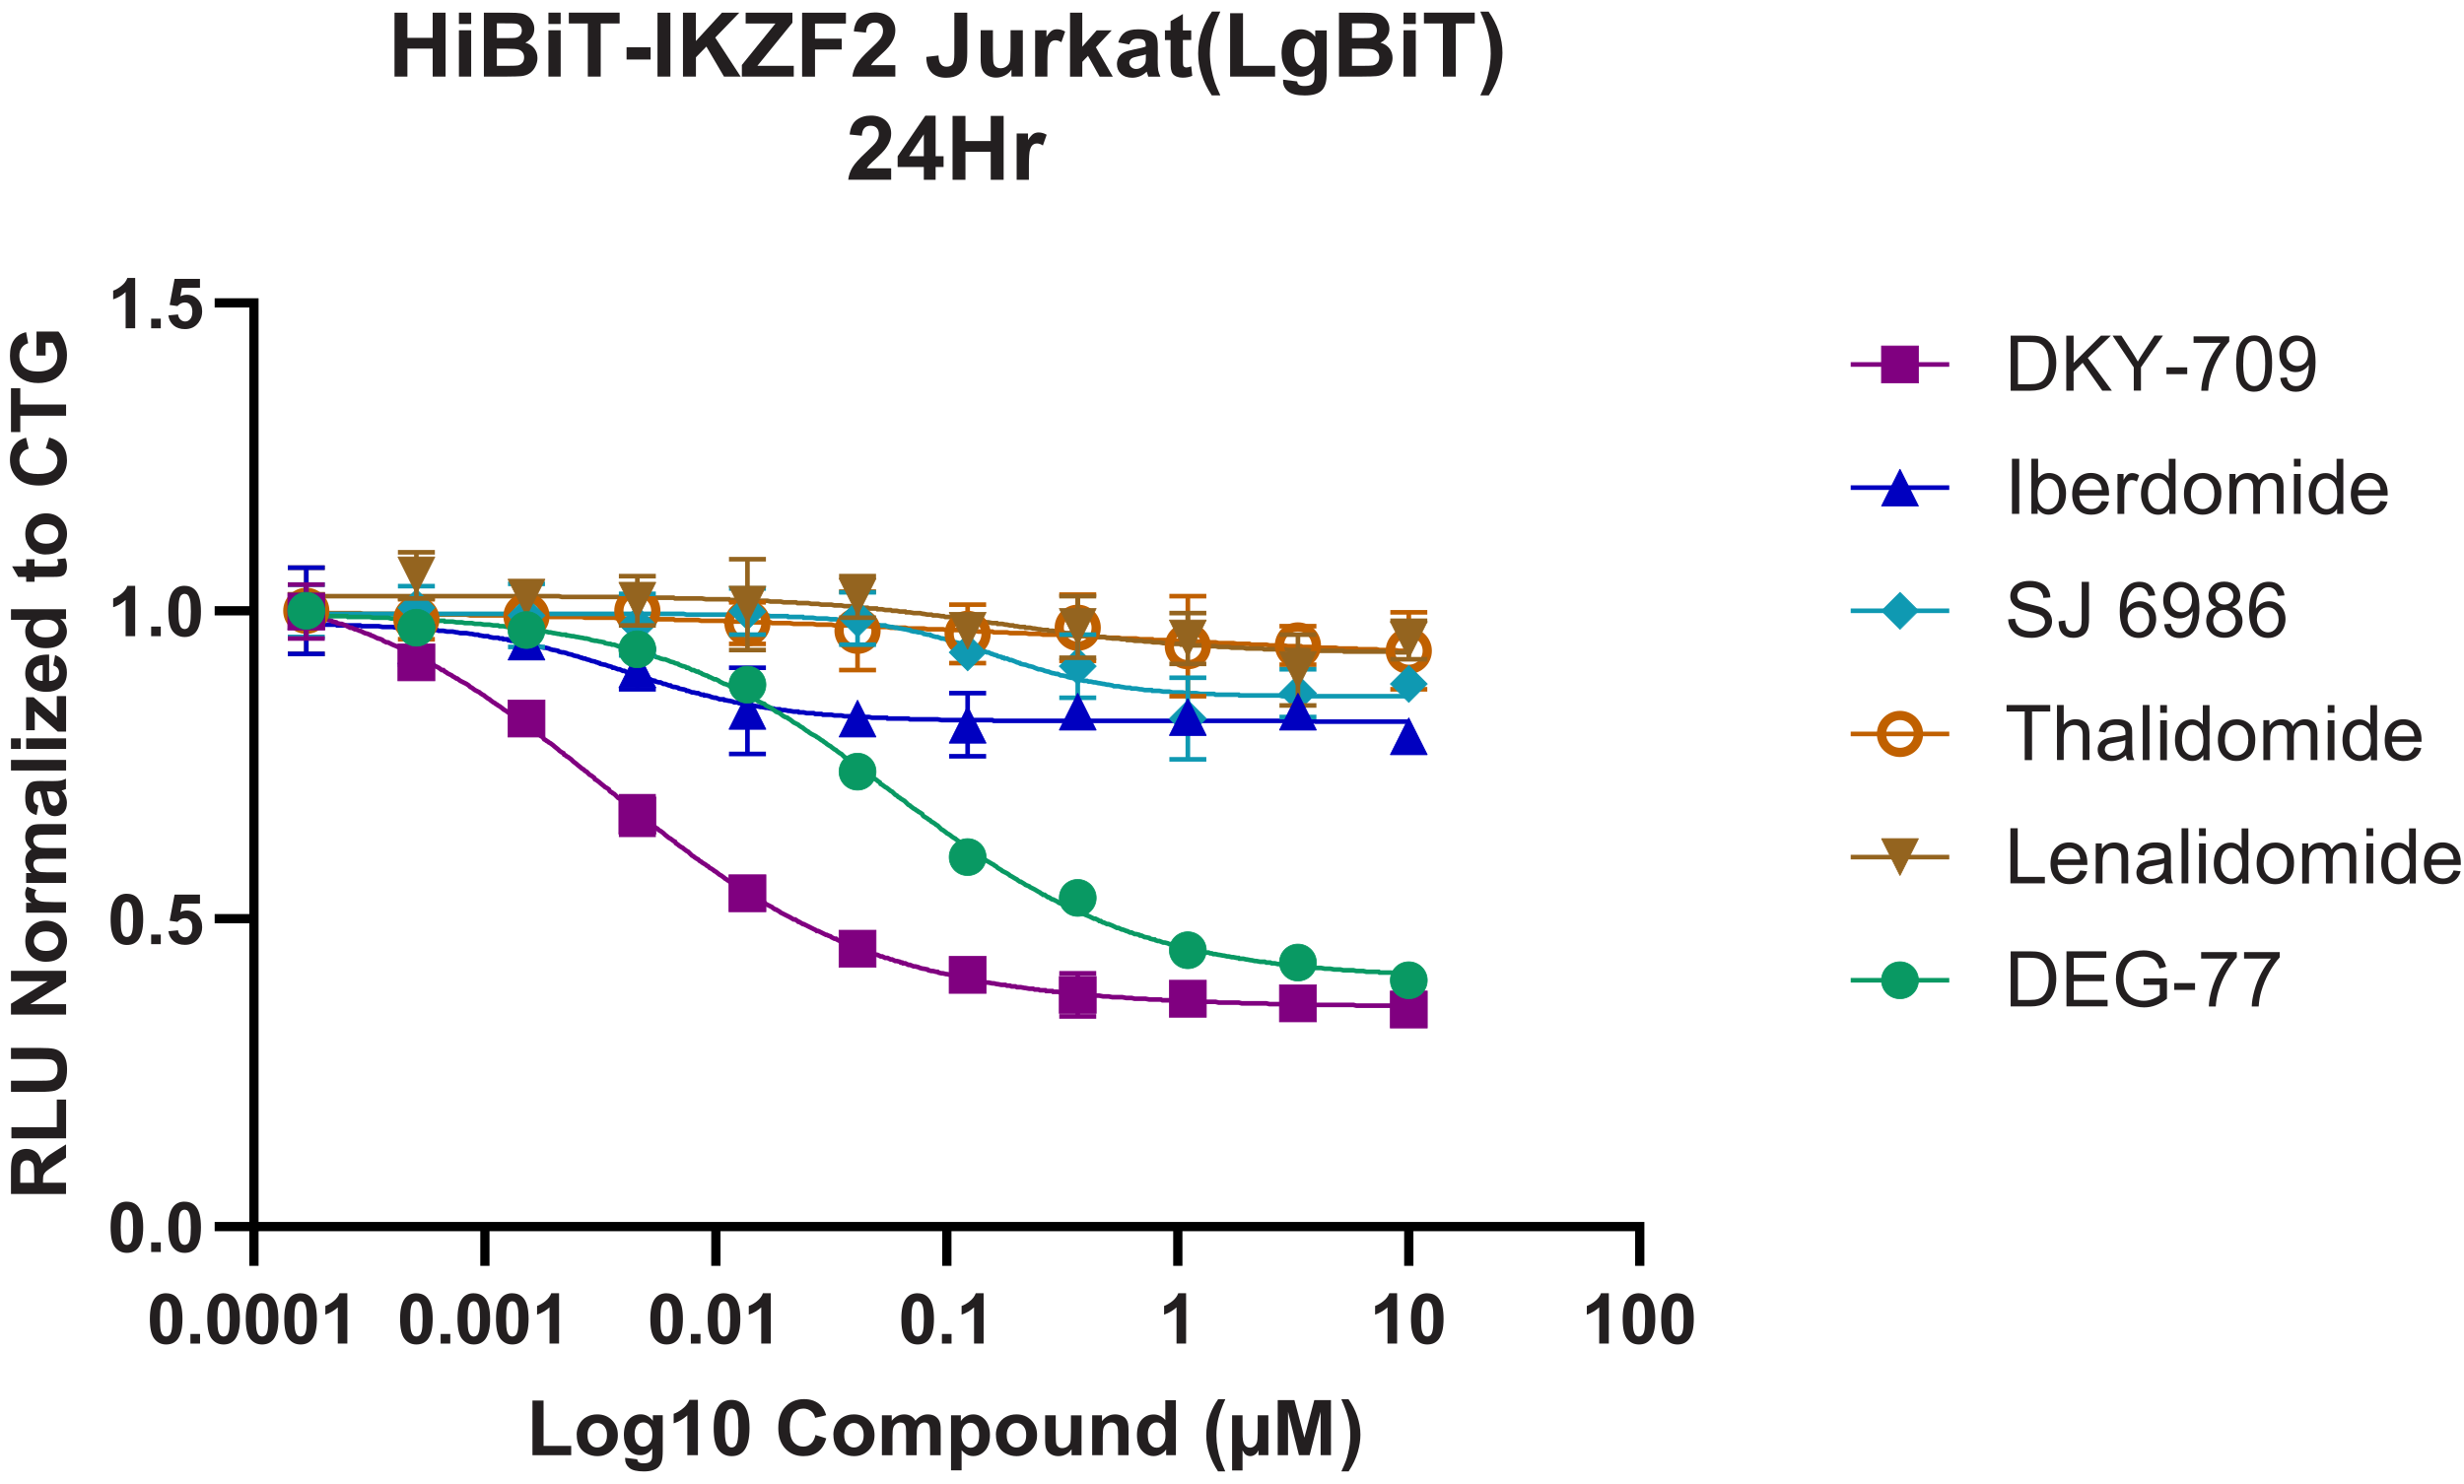 <?xml version="1.0" encoding="UTF-8"?><svg id="a" xmlns="http://www.w3.org/2000/svg" viewBox="0 0 384.05 231.38"><g><path d="m25.9,201.62c.76,0,1.35.27,1.78.81.51.64.76,1.7.76,3.18s-.26,2.54-.77,3.19c-.42.53-1.01.8-1.77.8s-1.37-.29-1.84-.88c-.47-.58-.7-1.63-.7-3.13s.26-2.53.77-3.18c.42-.53,1.01-.8,1.77-.8Zm0,1.24c-.18,0-.34.06-.49.17-.14.12-.25.32-.33.62-.1.39-.15,1.04-.15,1.96s.05,1.55.14,1.89c.09.34.21.57.35.69.14.11.3.17.48.17s.34-.06.49-.17.25-.32.33-.62c.1-.38.15-1.04.15-1.95s-.05-1.55-.14-1.89c-.09-.34-.21-.57-.35-.69-.14-.12-.3-.17-.48-.17Z" style="fill:#231f20;"/><path d="m29.68,209.46v-1.5h1.5v1.5h-1.5Z" style="fill:#231f20;"/><path d="m34.85,201.62c.76,0,1.35.27,1.78.81.51.64.76,1.7.76,3.18s-.26,2.54-.77,3.19c-.42.53-1.01.8-1.77.8s-1.37-.29-1.84-.88c-.47-.58-.7-1.63-.7-3.13s.26-2.53.77-3.18c.42-.53,1.01-.8,1.77-.8Zm0,1.24c-.18,0-.34.06-.49.17-.14.12-.25.32-.33.62-.1.39-.15,1.04-.15,1.96s.05,1.55.14,1.89c.09.34.21.57.35.69.14.11.3.17.48.17s.34-.06.49-.17.25-.32.33-.62c.1-.38.15-1.04.15-1.95s-.05-1.55-.14-1.89c-.09-.34-.21-.57-.35-.69-.14-.12-.3-.17-.48-.17Z" style="fill:#231f20;"/><path d="m40.85,201.62c.76,0,1.35.27,1.78.81.51.64.76,1.7.76,3.18s-.26,2.54-.77,3.19c-.42.53-1.01.8-1.77.8s-1.37-.29-1.84-.88c-.47-.58-.7-1.63-.7-3.13s.26-2.53.77-3.18c.42-.53,1.01-.8,1.77-.8Zm0,1.24c-.18,0-.34.06-.49.17-.14.12-.25.32-.33.62-.1.39-.15,1.04-.15,1.96s.05,1.55.14,1.89c.09.34.21.57.35.69.14.11.3.17.48.17s.34-.06.49-.17.25-.32.33-.62c.1-.38.15-1.04.15-1.95s-.05-1.55-.14-1.89c-.09-.34-.21-.57-.35-.69-.14-.12-.3-.17-.48-.17Z" style="fill:#231f20;"/><path d="m46.85,201.62c.76,0,1.35.27,1.78.81.51.64.76,1.7.76,3.18s-.26,2.54-.77,3.19c-.42.53-1.01.8-1.77.8s-1.37-.29-1.84-.88c-.47-.58-.7-1.63-.7-3.13s.26-2.53.77-3.18c.42-.53,1.01-.8,1.77-.8Zm0,1.24c-.18,0-.34.06-.49.17-.14.12-.25.32-.33.62-.1.39-.15,1.04-.15,1.96s.05,1.55.14,1.89c.09.34.21.57.35.69.14.11.3.17.48.17s.34-.06.49-.17.25-.32.33-.62c.1-.38.15-1.04.15-1.95s-.05-1.55-.14-1.89c-.09-.34-.21-.57-.35-.69-.14-.12-.3-.17-.48-.17Z" style="fill:#231f20;"/><path d="m54.15,209.46h-1.5v-5.65c-.55.51-1.19.89-1.94,1.14v-1.36c.39-.13.82-.37,1.27-.73s.77-.77.94-1.25h1.22v7.85Z" style="fill:#231f20;"/></g><g><path d="m64.9,201.62c.76,0,1.35.27,1.78.81.51.64.76,1.7.76,3.18s-.26,2.54-.77,3.19c-.42.53-1.01.8-1.77.8s-1.37-.29-1.84-.88c-.47-.58-.7-1.63-.7-3.13s.26-2.53.77-3.18c.42-.53,1.01-.8,1.77-.8Zm0,1.24c-.18,0-.34.06-.49.17-.14.12-.25.32-.33.62-.1.39-.15,1.04-.15,1.96s.05,1.55.14,1.89c.09.34.21.57.35.69.14.11.3.17.48.17s.34-.06.49-.17.25-.32.33-.62c.1-.38.15-1.04.15-1.95s-.05-1.55-.14-1.89c-.09-.34-.21-.57-.35-.69-.14-.12-.3-.17-.48-.17Z" style="fill:#231f20;"/><path d="m68.68,209.46v-1.5h1.5v1.5h-1.5Z" style="fill:#231f20;"/><path d="m73.85,201.62c.76,0,1.35.27,1.78.81.51.64.76,1.7.76,3.18s-.26,2.54-.77,3.19c-.42.53-1.01.8-1.77.8s-1.37-.29-1.84-.88c-.47-.58-.7-1.63-.7-3.13s.26-2.53.77-3.18c.42-.53,1.01-.8,1.77-.8Zm0,1.24c-.18,0-.34.06-.49.17-.14.12-.25.32-.33.62-.1.39-.15,1.04-.15,1.96s.05,1.55.14,1.89c.09.34.21.57.35.69.14.11.3.17.48.17s.34-.06.49-.17.25-.32.33-.62c.1-.38.15-1.04.15-1.95s-.05-1.55-.14-1.89c-.09-.34-.21-.57-.35-.69-.14-.12-.3-.17-.48-.17Z" style="fill:#231f20;"/><path d="m79.85,201.62c.76,0,1.35.27,1.78.81.51.64.76,1.7.76,3.18s-.26,2.54-.77,3.19c-.42.53-1.01.8-1.77.8s-1.37-.29-1.84-.88c-.47-.58-.7-1.63-.7-3.13s.26-2.53.77-3.18c.42-.53,1.01-.8,1.77-.8Zm0,1.24c-.18,0-.34.06-.49.17-.14.12-.25.32-.33.62-.1.39-.15,1.04-.15,1.96s.05,1.55.14,1.89c.09.34.21.57.35.69.14.11.3.17.48.17s.34-.06.49-.17.25-.32.33-.62c.1-.38.15-1.04.15-1.95s-.05-1.55-.14-1.89c-.09-.34-.21-.57-.35-.69-.14-.12-.3-.17-.48-.17Z" style="fill:#231f20;"/><path d="m87.15,209.46h-1.5v-5.65c-.55.51-1.19.89-1.94,1.14v-1.36c.39-.13.82-.37,1.27-.73s.77-.77.94-1.25h1.22v7.85Z" style="fill:#231f20;"/></g><g><path d="m103.9,201.62c.76,0,1.35.27,1.78.81.51.64.76,1.7.76,3.18s-.26,2.54-.77,3.19c-.42.53-1.01.8-1.77.8s-1.37-.29-1.84-.88c-.47-.58-.7-1.63-.7-3.13s.26-2.53.77-3.18c.42-.53,1.01-.8,1.77-.8Zm0,1.24c-.18,0-.34.06-.49.17-.14.12-.25.32-.33.62-.1.39-.15,1.04-.15,1.96s.05,1.55.14,1.89c.09.34.21.57.35.69.14.11.3.17.48.17s.34-.06.49-.17.25-.32.33-.62c.1-.38.15-1.04.15-1.95s-.05-1.55-.14-1.89c-.09-.34-.21-.57-.35-.69-.14-.12-.3-.17-.48-.17Z" style="fill:#231f20;"/><path d="m107.68,209.46v-1.5h1.5v1.5h-1.5Z" style="fill:#231f20;"/><path d="m112.85,201.62c.76,0,1.35.27,1.78.81.51.64.76,1.7.76,3.18s-.26,2.54-.77,3.19c-.42.53-1.01.8-1.77.8s-1.37-.29-1.84-.88c-.47-.58-.7-1.63-.7-3.13s.26-2.53.77-3.18c.42-.53,1.01-.8,1.77-.8Zm0,1.24c-.18,0-.34.06-.49.17-.14.12-.25.32-.33.62-.1.39-.15,1.04-.15,1.96s.05,1.55.14,1.89c.09.34.21.57.35.69.14.11.3.17.48.17s.34-.06.49-.17.25-.32.33-.62c.1-.38.15-1.04.15-1.95s-.05-1.55-.14-1.89c-.09-.34-.21-.57-.35-.69-.14-.12-.3-.17-.48-.17Z" style="fill:#231f20;"/><path d="m120.15,209.46h-1.5v-5.65c-.55.51-1.19.89-1.94,1.14v-1.36c.39-.13.82-.37,1.27-.73s.77-.77.94-1.25h1.22v7.85Z" style="fill:#231f20;"/></g><g><path d="m143.03,201.62c.76,0,1.35.27,1.78.81.51.64.76,1.7.76,3.18s-.26,2.54-.77,3.19c-.42.53-1.01.8-1.77.8s-1.37-.29-1.84-.88c-.47-.58-.7-1.63-.7-3.13s.26-2.53.77-3.18c.42-.53,1.01-.8,1.77-.8Zm0,1.24c-.18,0-.34.06-.49.17-.14.12-.25.32-.33.62-.1.39-.15,1.04-.15,1.96s.05,1.55.14,1.89c.09.34.21.57.35.69.14.11.3.17.48.17s.34-.06.49-.17.25-.32.33-.62c.1-.38.15-1.04.15-1.95s-.05-1.55-.14-1.89c-.09-.34-.21-.57-.35-.69-.14-.12-.3-.17-.48-.17Z" style="fill:#231f20;"/><path d="m146.81,209.46v-1.5h1.5v1.5h-1.5Z" style="fill:#231f20;"/></g><g><path d="m153.32,209.46h-1.5v-5.65c-.55.51-1.19.89-1.94,1.14v-1.36c.39-.13.82-.37,1.27-.73s.77-.77.94-1.25h1.22v7.85Z" style="fill:#231f20;"/><path d="m184.88,209.46h-1.5v-5.65c-.55.51-1.19.89-1.94,1.14v-1.36c.39-.13.82-.37,1.27-.73s.77-.77.94-1.25h1.22v7.85Z" style="fill:#231f20;"/></g><g><path d="m217.76,209.46h-1.5v-5.65c-.55.51-1.19.89-1.93,1.14v-1.36c.39-.13.82-.37,1.27-.73.46-.36.77-.77.94-1.25h1.22v7.85Z" style="fill:#231f20;"/><path d="m222.46,201.62c.76,0,1.35.27,1.78.81.51.64.76,1.7.76,3.18s-.26,2.54-.77,3.19c-.42.53-1.01.8-1.77.8s-1.37-.29-1.84-.88c-.47-.58-.7-1.63-.7-3.13s.26-2.53.77-3.18c.42-.53,1.01-.8,1.77-.8Zm0,1.24c-.18,0-.34.06-.49.17-.14.12-.25.32-.33.62-.1.39-.15,1.04-.15,1.96s.05,1.55.14,1.89c.09.34.21.57.35.69.14.11.3.17.48.17s.34-.06.48-.17c.14-.12.25-.32.33-.62.1-.38.15-1.04.15-1.95s-.05-1.55-.14-1.89c-.09-.34-.21-.57-.35-.69-.14-.12-.3-.17-.48-.17Z" style="fill:#231f20;"/></g><g><path d="m250.76,209.46h-1.5v-5.65c-.55.51-1.19.89-1.93,1.14v-1.36c.39-.13.82-.37,1.27-.73.46-.36.77-.77.94-1.25h1.22v7.85Z" style="fill:#231f20;"/><path d="m255.46,201.62c.76,0,1.35.27,1.78.81.51.64.76,1.7.76,3.18s-.26,2.54-.77,3.19c-.42.53-1.01.8-1.77.8s-1.37-.29-1.84-.88c-.47-.58-.7-1.63-.7-3.13s.26-2.53.77-3.18c.42-.53,1.01-.8,1.77-.8Zm0,1.24c-.18,0-.34.06-.49.17-.14.12-.25.32-.33.62-.1.39-.15,1.04-.15,1.96s.05,1.55.14,1.89c.09.34.21.57.35.69.14.11.3.17.48.17s.34-.06.48-.17c.14-.12.25-.32.33-.62.1-.38.15-1.04.15-1.95s-.05-1.55-.14-1.89c-.09-.34-.21-.57-.35-.69-.14-.12-.3-.17-.48-.17Z" style="fill:#231f20;"/><path d="m261.46,201.62c.76,0,1.35.27,1.78.81.51.64.76,1.7.76,3.18s-.26,2.54-.77,3.19c-.42.53-1.01.8-1.77.8s-1.37-.29-1.84-.88c-.47-.58-.7-1.63-.7-3.13s.26-2.53.77-3.18c.42-.53,1.01-.8,1.77-.8Zm0,1.24c-.18,0-.34.06-.49.17-.14.12-.25.32-.33.62-.1.39-.15,1.04-.15,1.96s.05,1.55.14,1.89c.09.34.21.57.35.69.14.11.3.17.48.17s.34-.06.48-.17c.14-.12.25-.32.33-.62.1-.38.15-1.04.15-1.95s-.05-1.55-.14-1.89c-.09-.34-.21-.57-.35-.69-.14-.12-.3-.17-.48-.17Z" style="fill:#231f20;"/></g><path d="m38.86,191.22h217.44m-216.72,0v6.12m36-6.12v6.12m36-6.12v6.12m36-6.12v6.12m36-6.12v6.12m36-6.12v6.12m36-6.12v6.12" style="fill:none; stroke:#000; stroke-miterlimit:1.5; stroke-width:1.44px;"/><g><path d="m19.78,187.34c.76,0,1.35.27,1.78.81.51.64.76,1.7.76,3.18s-.26,2.54-.77,3.19c-.42.53-1.01.8-1.77.8s-1.37-.29-1.84-.88c-.47-.58-.7-1.63-.7-3.13s.26-2.53.77-3.18c.42-.53,1.01-.8,1.77-.8Zm0,1.24c-.18,0-.34.06-.49.17-.14.12-.25.32-.33.62-.1.39-.15,1.04-.15,1.96s.05,1.55.14,1.89c.09.34.21.57.35.69.14.11.3.17.48.17s.34-.06.49-.17.25-.32.33-.62c.1-.38.15-1.04.15-1.95s-.05-1.55-.14-1.89c-.09-.34-.21-.57-.35-.69-.14-.12-.3-.17-.48-.17Z" style="fill:#231f20;"/><path d="m23.56,195.18v-1.5h1.5v1.5h-1.5Z" style="fill:#231f20;"/></g><path d="m28.78,187.34c.76,0,1.35.27,1.78.81.51.64.76,1.7.76,3.18s-.26,2.54-.77,3.19c-.42.53-1.01.8-1.77.8s-1.37-.29-1.84-.88c-.47-.58-.7-1.63-.7-3.13s.26-2.53.77-3.18c.42-.53,1.01-.8,1.77-.8Zm0,1.24c-.18,0-.34.06-.49.17-.14.12-.25.32-.33.62-.1.39-.15,1.04-.15,1.96s.05,1.55.14,1.89c.09.34.21.57.35.69.14.11.3.17.48.17s.34-.06.49-.17.25-.32.33-.62c.1-.38.15-1.04.15-1.95s-.05-1.55-.14-1.89c-.09-.34-.21-.57-.35-.69-.14-.12-.3-.17-.48-.17Z" style="fill:#231f20;"/><g><path d="m19.78,139.34c.76,0,1.35.27,1.78.81.51.64.76,1.7.76,3.18s-.26,2.54-.77,3.19c-.42.53-1.01.8-1.77.8s-1.37-.29-1.84-.88c-.47-.58-.7-1.63-.7-3.13s.26-2.53.77-3.18c.42-.53,1.01-.8,1.77-.8Zm0,1.24c-.18,0-.34.06-.49.17-.14.12-.25.32-.33.62-.1.39-.15,1.04-.15,1.96s.05,1.55.14,1.89c.09.34.21.57.35.69.14.11.3.17.48.17s.34-.06.49-.17.25-.32.33-.62c.1-.38.15-1.04.15-1.95s-.05-1.55-.14-1.89c-.09-.34-.21-.57-.35-.69-.14-.12-.3-.17-.48-.17Z" style="fill:#231f20;"/><path d="m23.56,147.19v-1.5h1.5v1.5h-1.5Z" style="fill:#231f20;"/></g><path d="m26.26,145.18l1.49-.15c.04.34.17.61.38.8.21.2.45.29.73.29.31,0,.58-.13.79-.38s.33-.64.33-1.15c0-.48-.11-.84-.32-1.08-.21-.24-.5-.36-.84-.36-.43,0-.82.19-1.16.57l-1.22-.18.77-4.07h3.96v1.4h-2.83l-.23,1.33c.33-.17.68-.25,1.02-.25.66,0,1.23.24,1.69.72.46.48.69,1.11.69,1.88,0,.64-.19,1.22-.56,1.72-.51.69-1.21,1.03-2.12,1.03-.72,0-1.31-.19-1.77-.58-.45-.39-.73-.91-.82-1.56Z" style="fill:#231f20;"/><g><path d="m21.08,99.18h-1.5v-5.65c-.55.51-1.19.89-1.94,1.14v-1.36c.39-.13.82-.37,1.27-.73.46-.36.77-.77.94-1.25h1.22v7.85Z" style="fill:#231f20;"/><path d="m23.56,99.18v-1.5h1.5v1.5h-1.5Z" style="fill:#231f20;"/></g><path d="m28.78,91.33c.76,0,1.35.27,1.78.81.51.64.76,1.7.76,3.18s-.26,2.54-.77,3.19c-.42.53-1.01.8-1.77.8s-1.37-.29-1.84-.88c-.47-.58-.7-1.63-.7-3.13s.26-2.53.77-3.18c.42-.53,1.01-.8,1.77-.8Zm0,1.24c-.18,0-.34.06-.49.17-.14.12-.25.32-.33.62-.1.39-.15,1.04-.15,1.96s.05,1.55.14,1.89c.09.34.21.57.35.69.14.11.3.17.48.17s.34-.06.49-.17c.14-.12.25-.32.33-.62.1-.38.15-1.03.15-1.95s-.05-1.55-.14-1.89c-.09-.34-.21-.57-.35-.69-.14-.12-.3-.17-.48-.17Z" style="fill:#231f20;"/><g><path d="m21.08,51.18h-1.5v-5.65c-.55.51-1.19.89-1.94,1.14v-1.36c.39-.13.82-.37,1.27-.73.46-.36.77-.77.94-1.25h1.22v7.85Z" style="fill:#231f20;"/><path d="m23.56,51.18v-1.5h1.5v1.5h-1.5Z" style="fill:#231f20;"/></g><path d="m26.26,49.17l1.49-.15c.04.34.17.61.38.8.21.2.45.3.73.3.31,0,.58-.13.79-.38.22-.25.33-.64.33-1.15,0-.48-.11-.84-.32-1.08-.21-.24-.5-.36-.84-.36-.43,0-.82.19-1.16.57l-1.22-.18.77-4.07h3.96v1.4h-2.83l-.23,1.33c.33-.17.68-.25,1.02-.25.66,0,1.23.24,1.69.73.46.48.69,1.11.69,1.88,0,.64-.19,1.22-.56,1.72-.51.69-1.21,1.03-2.12,1.03-.72,0-1.31-.19-1.77-.58-.45-.39-.73-.91-.82-1.56Z" style="fill:#231f20;"/><path d="m39.58,191.94V46.5m0,144.72h-6.12m6.12-48h-6.12m6.12-48h-6.12m6.12-48h-6.12" style="fill:none; stroke:#000; stroke-miterlimit:1.5; stroke-width:1.44px;"/><polyline points="47.74 95.58 56.14 95.58 56.62 95.7 64.78 95.7 65.38 95.82 72.7 95.82 73.3 95.94 79.18 95.94 79.66 96.06 85.54 96.06 85.78 96.18 90.7 96.18 91.18 96.3 95.74 96.3 96.34 96.42 100.66 96.42 100.9 96.54 104.98 96.54 105.22 96.66 108.82 96.66 109.3 96.78 112.9 96.78 113.02 96.9 116.5 96.9 116.74 97.02 120.1 97.02 120.34 97.14 123.1 97.14 123.7 97.26 126.7 97.26 127.3 97.38 129.58 97.38 130.06 97.5 132.82 97.5 133.06 97.62 135.46 97.62 135.94 97.74 138.22 97.74 138.82 97.86 141.1 97.86 141.58 97.98 143.98 97.98 144.58 98.1 146.98 98.1 147.46 98.22 149.5 98.22 149.74 98.34 151.9 98.34 152.5 98.46 154.66 98.46 154.9 98.58 156.94 98.58 157.42 98.7 159.82 98.7 160.42 98.82 162.1 98.82 162.58 98.94 164.86 98.94 164.98 99.06 167.02 99.06 167.62 99.18 169.18 99.18 169.78 99.3 172.06 99.3 172.54 99.42 174.34 99.42 174.82 99.54 177.1 99.54 177.7 99.66 179.62 99.66 179.74 99.78 182.02 99.78 182.26 99.9 184.3 99.9 184.9 100.02 187.06 100.02 187.18 100.14 189.46 100.14 189.94 100.26 192.22 100.26 192.82 100.38 194.74 100.38 194.98 100.5 197.38 100.5 197.86 100.62 200.14 100.62 200.74 100.74 202.78 100.74 203.02 100.86 205.3 100.86 205.78 100.98 208.18 100.98 208.66 101.1 211.42 101.1 211.66 101.22 214.54 101.22 215.02 101.34 217.42 101.34 218.02 101.46 219.58 101.46" style="fill:none; stroke:#c06000; stroke-miterlimit:1.5; stroke-width:.72px;"/><polyline points="47.74 95.7 106.54 95.7 107.02 95.82 115.18 95.82 115.78 95.94 119.62 95.94 120.1 96.06 122.74 96.06 122.86 96.18 125.14 96.18 125.26 96.3 126.7 96.3 127.3 96.42 128.86 96.42 129.46 96.54 130.3 96.54 130.9 96.66 131.14 96.66 131.62 96.78 132.7 96.78 132.82 96.9 133.66 96.9 133.9 97.02 134.62 97.02 135.22 97.14 135.46 97.14 135.94 97.26 136.06 97.26 136.66 97.38 136.78 97.38 137.26 97.5 137.98 97.5 138.22 97.62 138.82 97.74 139.06 97.74 139.54 97.86 139.78 97.86 140.26 97.98 140.38 97.98 140.98 98.1 141.1 98.1 141.58 98.22 141.82 98.22 141.94 98.34 142.42 98.46 142.66 98.46 143.14 98.58 143.38 98.58 143.86 98.7 143.98 98.82 144.58 98.94 144.94 98.94 145.06 99.06 145.18 99.06 145.42 99.18 145.9 99.3 146.14 99.3 146.74 99.54 146.98 99.54 147.46 99.66 147.58 99.78 148.18 99.9 148.3 99.9 148.9 100.14 149.02 100.14 149.5 100.26 149.74 100.38 149.86 100.38 150.1 100.5 150.34 100.62 150.58 100.62 151.06 100.74 151.3 100.86 151.78 100.98 151.9 101.1 152.14 101.1 152.26 101.22 152.5 101.22 152.62 101.34 153.1 101.46 153.34 101.46 153.82 101.7 154.06 101.7 154.3 101.82 154.54 101.94 154.66 101.94 154.9 102.06 155.38 102.18 155.5 102.3 156.1 102.42 156.22 102.54 156.46 102.54 156.58 102.66 156.94 102.66 157.42 102.9 157.66 102.9 158.26 103.14 158.5 103.26 158.62 103.26 158.86 103.38 158.98 103.38 159.1 103.5 159.7 103.62 159.82 103.62 160.42 103.86 160.54 103.86 161.02 103.98 161.26 104.1 161.86 104.34 162.1 104.34 162.58 104.46 162.82 104.58 163.3 104.7 163.42 104.7 163.66 104.82 164.02 104.94 164.14 104.94 164.62 105.06 164.86 105.06 165.34 105.3 165.58 105.3 166.18 105.42 166.42 105.54 166.9 105.66 167.02 105.66 167.62 105.78 167.74 105.78 168.22 105.9 168.46 106.02 168.94 106.14 169.42 106.14 169.66 106.26 170.02 106.26 170.5 106.38 170.74 106.38 171.22 106.5 171.34 106.5 171.94 106.62 172.06 106.62 172.54 106.74 172.78 106.74 173.38 106.86 173.62 106.98 174.34 106.98 174.82 107.1 174.94 107.1 175.54 107.22 176.14 107.22 176.38 107.34 177.1 107.34 177.7 107.46 177.94 107.46 178.42 107.58 179.5 107.58 179.62 107.7 180.7 107.7 181.3 107.82 182.26 107.82 182.74 107.94 184.3 107.94 184.9 108.06 186.46 108.06 187.06 108.18 189.22 108.18 189.46 108.3 193.06 108.3 193.18 108.42 199.42 108.42 199.9 108.54 219.58 108.54" style="fill:none; stroke:#0f99b2; stroke-miterlimit:1.5; stroke-width:.72px;"/><polyline points="47.74 92.94 87.1 92.94 87.58 93.06 97.9 93.06 98.5 93.18 104.98 93.18 105.22 93.3 109.42 93.3 110.02 93.42 113.62 93.42 113.74 93.54 116.74 93.54 117.22 93.66 119.62 93.66 120.1 93.78 121.66 93.78 122.14 93.9 124.06 93.9 124.3 94.02 125.98 94.02 126.46 94.14 127.54 94.14 128.02 94.26 129.58 94.26 130.06 94.38 131.14 94.38 131.62 94.5 132.46 94.5 133.06 94.62 134.02 94.62 134.26 94.74 135.22 94.74 135.46 94.86 136.66 94.86 136.78 94.98 137.5 94.98 137.98 95.1 138.82 95.1 139.06 95.22 139.78 95.22 140.26 95.34 141.1 95.34 141.22 95.46 141.82 95.46 142.42 95.58 143.38 95.58 143.86 95.7 143.98 95.7 144.58 95.82 145.18 95.82 145.42 95.94 146.14 95.94 146.74 96.06 147.1 96.06 147.34 96.18 148.18 96.18 148.3 96.3 149.02 96.3 149.5 96.42 149.74 96.42 150.34 96.54 150.58 96.54 151.06 96.66 151.78 96.66 151.9 96.78 152.62 96.78 152.74 96.9 153.34 96.9 153.82 97.02 154.06 97.02 154.66 97.14 155.38 97.14 155.5 97.26 156.22 97.26 156.7 97.38 156.94 97.38 157.42 97.5 157.9 97.5 158.14 97.62 158.5 97.62 158.98 97.74 159.7 97.74 159.82 97.86 160.54 97.86 161.02 97.98 161.26 97.98 161.86 98.1 162.1 98.1 162.58 98.22 163.3 98.22 163.42 98.34 164.14 98.34 164.62 98.46 164.86 98.46 165.34 98.58 165.58 98.58 166.18 98.7 167.02 98.7 167.62 98.82 167.74 98.82 168.22 98.94 168.94 98.94 169.18 99.06 170.02 99.06 170.5 99.18 170.74 99.18 171.22 99.3 172.06 99.3 172.54 99.42 172.78 99.42 173.38 99.54 174.34 99.54 174.82 99.66 175.54 99.66 175.66 99.78 176.38 99.78 176.86 99.9 177.94 99.9 178.42 100.02 179.26 100.02 179.74 100.14 180.7 100.14 181.3 100.26 182.26 100.26 182.74 100.38 183.94 100.38 184.06 100.5 185.14 100.5 185.62 100.62 187.18 100.62 187.66 100.74 189.46 100.74 189.94 100.86 191.5 100.86 191.98 100.98 193.78 100.98 194.26 101.1 196.78 101.1 197.02 101.22 200.14 101.22 200.74 101.34 203.74 101.34 204.34 101.46 209.38 101.46 209.5 101.58 216.58 101.58 216.82 101.7 219.58 101.7" style="fill:none; stroke:#94641f; stroke-miterlimit:1.5; stroke-width:.72px;"/><polyline points="47.74 97.38 52.42 97.38 52.54 97.5 56.14 97.5 56.38 97.62 59.02 97.62 59.62 97.74 61.18 97.74 61.78 97.86 63.34 97.86 63.94 97.98 64.78 97.98 65.38 98.1 66.82 98.1 66.94 98.22 68.14 98.22 68.38 98.34 69.1 98.34 69.7 98.46 70.54 98.46 71.14 98.58 71.26 98.58 71.74 98.7 72.7 98.7 73.3 98.82 73.54 98.82 74.02 98.94 74.5 98.94 74.74 99.06 74.86 99.06 75.46 99.18 76.06 99.18 76.3 99.3 76.9 99.42 77.62 99.42 77.86 99.54 78.34 99.54 78.46 99.66 79.06 99.66 79.18 99.78 79.66 99.9 79.9 99.9 80.38 100.02 80.62 100.02 81.22 100.14 81.46 100.14 81.94 100.26 82.06 100.38 82.42 100.38 82.66 100.5 82.78 100.5 83.38 100.62 83.5 100.62 83.98 100.74 84.22 100.86 84.82 100.98 85.06 100.98 85.54 101.1 85.78 101.22 86.26 101.34 86.38 101.34 86.98 101.46 87.1 101.58 87.58 101.7 87.82 101.7 88.3 101.82 88.54 101.94 89.14 102.06 89.38 102.18 89.86 102.3 89.98 102.3 90.58 102.54 90.7 102.54 90.94 102.66 91.18 102.66 91.42 102.78 91.9 102.9 92.14 103.02 92.74 103.14 92.98 103.26 93.1 103.26 93.34 103.38 93.46 103.38 93.58 103.5 94.18 103.62 94.3 103.62 94.9 103.86 95.02 103.86 95.38 103.98 95.5 104.1 95.74 104.1 96.34 104.34 96.58 104.34 97.06 104.58 97.3 104.58 97.54 104.7 97.78 104.82 97.9 104.82 98.5 105.06 98.62 105.06 99.1 105.18 99.34 105.3 99.82 105.42 100.06 105.54 100.66 105.78 100.9 105.78 101.38 105.9 101.5 106.02 102.1 106.14 102.22 106.26 102.7 106.38 102.94 106.38 103.42 106.62 103.66 106.62 104.26 106.86 104.5 106.86 104.62 106.98 104.98 107.1 105.22 107.1 105.7 107.22 105.82 107.34 106.42 107.46 106.54 107.46 106.9 107.58 107.02 107.7 107.26 107.7 107.86 107.94 108.1 107.94 108.58 108.06 108.82 108.06 109.3 108.3 109.66 108.3 109.78 108.42 110.14 108.42 110.62 108.54 110.86 108.66 111.34 108.78 111.58 108.78 112.18 109.02 112.78 109.02 112.9 109.14 113.02 109.14 113.62 109.26 113.74 109.26 114.22 109.38 114.46 109.5 114.94 109.5 115.18 109.62 115.78 109.74 116.14 109.74 116.38 109.86 116.74 109.86 117.22 109.98 117.34 109.98 117.94 110.1 118.06 110.1 118.54 110.22 118.78 110.22 119.38 110.34 119.62 110.34 120.1 110.46 120.58 110.46 120.82 110.58 121.54 110.58 121.66 110.7 122.38 110.7 122.86 110.82 123.1 110.82 123.7 110.94 124.42 110.94 124.54 111.06 125.26 111.06 125.74 111.18 126.82 111.18 127.06 111.3 128.02 111.3 128.26 111.42 129.58 111.42 130.06 111.54 131.14 111.54 131.62 111.66 133.18 111.66 133.66 111.78 135.46 111.78 135.94 111.9 138.22 111.9 138.34 112.02 141.58 112.02 141.82 112.14 146.14 112.14 146.74 112.26 154.66 112.26 154.9 112.38 204.58 112.38 205.06 112.5 219.58 112.5" style="fill:none; stroke:#0000c0; stroke-miterlimit:1.5; stroke-width:.72px;"/><polyline points="47.74 95.58 48.1 95.7 48.22 95.7 48.7 95.94 48.94 95.94 49.42 96.06 49.66 96.18 50.26 96.3 50.5 96.42 50.98 96.54 51.22 96.66 51.7 96.78 51.82 96.9 52.42 97.02 52.54 97.14 53.02 97.26 53.26 97.26 53.86 97.5 54.1 97.62 54.58 97.86 54.82 97.86 55.3 98.1 55.42 98.1 55.78 98.22 56.02 98.34 56.14 98.34 56.62 98.58 56.86 98.7 57.34 98.82 57.58 98.94 57.7 98.94 57.82 99.06 58.18 99.18 58.42 99.3 58.9 99.54 59.02 99.54 59.38 99.66 59.62 99.78 59.74 99.9 60.22 100.14 60.46 100.14 60.94 100.38 61.18 100.5 61.78 100.74 62.02 100.86 62.5 101.1 62.74 101.22 63.22 101.46 63.34 101.58 63.94 101.82 64.06 101.82 64.18 101.94 64.54 102.06 64.78 102.18 65.38 102.54 65.62 102.66 66.1 102.9 66.34 103.02 66.82 103.26 66.94 103.38 67.54 103.62 67.66 103.74 68.14 103.98 68.38 104.1 68.86 104.46 69.1 104.46 69.34 104.7 69.58 104.82 69.7 104.94 69.94 105.06 70.42 105.3 70.54 105.42 70.78 105.54 71.14 105.78 71.26 105.78 71.74 106.14 71.98 106.26 72.46 106.5 72.7 106.62 73.06 106.86 73.18 106.98 73.3 107.1 73.54 107.22 74.02 107.58 74.26 107.7 74.74 107.94 74.86 108.06 75.22 108.3 75.46 108.42 75.58 108.54 76.06 108.9 76.3 109.02 76.42 109.14 76.9 109.5 77.14 109.62 77.26 109.74 77.5 109.86 77.62 109.98 77.86 110.1 78.34 110.46 78.46 110.58 79.06 110.94 79.18 111.06 79.42 111.18 79.54 111.3 79.66 111.42 79.9 111.54 80.38 111.9 80.62 112.02 81.22 112.5 81.46 112.62 81.58 112.74 81.94 112.98 82.06 113.1 82.42 113.34 82.66 113.46 82.78 113.7 83.38 114.06 83.5 114.18 83.98 114.54 84.22 114.66 84.34 114.78 84.58 114.9 84.82 115.26 85.06 115.38 85.18 115.5 85.42 115.62 85.54 115.74 85.78 115.86 86.26 116.22 86.38 116.34 86.98 116.82 87.1 116.94 87.22 117.06 87.58 117.3 87.82 117.42 87.94 117.66 88.18 117.78 88.3 117.9 88.54 118.02 89.02 118.38 89.14 118.5 89.38 118.74 89.86 119.1 89.98 119.22 90.58 119.7 90.7 119.82 90.94 119.94 91.18 120.18 91.42 120.3 91.54 120.42 91.78 120.66 91.9 120.78 92.14 120.9 92.62 121.26 92.74 121.5 92.98 121.62 93.46 121.98 93.58 122.1 94.18 122.58 94.3 122.7 94.54 122.82 94.9 123.06 95.02 123.3 95.14 123.42 95.38 123.54 95.5 123.66 95.74 123.78 96.1 124.14 96.22 124.26 96.34 124.38 96.58 124.5 97.06 124.86 97.3 125.1 97.78 125.46 97.9 125.58 98.14 125.7 98.5 126.06 98.62 126.18 98.74 126.3 98.98 126.42 99.1 126.54 99.34 126.66 99.7 127.02 99.82 127.14 100.06 127.26 100.66 127.74 100.9 127.98 101.38 128.34 101.5 128.46 101.74 128.58 102.1 128.94 102.22 129.06 102.46 129.18 102.58 129.3 102.7 129.42 102.94 129.54 103.42 129.9 103.66 130.14 104.26 130.62 104.5 130.74 104.98 131.1 105.22 131.22 105.34 131.46 105.7 131.7 105.82 131.82 106.18 132.06 106.42 132.18 106.54 132.3 107.02 132.66 107.26 132.78 107.38 132.9 107.86 133.38 108.1 133.5 108.22 133.62 108.58 133.86 108.82 133.98 109.06 134.22 109.3 134.34 109.42 134.46 110.02 134.82 110.14 134.94 110.38 135.06 110.62 135.3 110.86 135.42 111.22 135.66 111.34 135.78 111.58 135.9 112.18 136.38 112.42 136.5 112.9 136.86 113.02 136.98 113.26 137.1 113.38 137.22 113.62 137.34 113.74 137.46 114.22 137.7 114.46 137.82 114.58 137.94 114.94 138.18 115.18 138.3 115.42 138.54 115.66 138.66 115.78 138.78 116.02 138.9 116.5 139.14 116.74 139.26 116.86 139.38 117.22 139.62 117.34 139.74 117.94 139.98 118.06 140.1 118.54 140.46 118.78 140.58 119.14 140.7 119.26 140.82 119.38 140.94 119.62 141.06 120.1 141.3 120.34 141.42 120.46 141.54 120.82 141.78 120.94 141.78 121.54 142.14 121.66 142.26 122.14 142.5 122.38 142.62 122.86 142.86 123.1 142.98 123.7 143.34 123.94 143.34 124.3 143.58 124.42 143.7 124.54 143.7 125.14 144.06 125.26 144.06 125.74 144.3 125.98 144.42 126.46 144.66 126.7 144.78 127.18 145.02 127.3 145.14 127.54 145.14 128.02 145.38 128.26 145.5 128.74 145.74 128.86 145.74 129.1 145.86 129.46 145.98 129.58 146.1 130.06 146.34 130.3 146.34 130.42 146.46 130.66 146.58 130.9 146.7 131.14 146.7 131.62 146.94 131.86 147.06 132.34 147.18 132.46 147.3 133.06 147.54 133.18 147.54 133.66 147.78 133.9 147.78 134.02 147.9 134.26 148.02 134.38 148.02 134.62 148.14 135.22 148.38 135.46 148.38 135.94 148.62 136.06 148.62 136.3 148.74 136.66 148.86 136.78 148.86 137.26 149.1 137.5 149.1 137.98 149.34 138.34 149.34 138.58 149.46 138.82 149.58 139.06 149.58 139.54 149.82 139.78 149.82 140.26 149.94 140.38 150.06 140.62 150.06 140.74 150.18 141.1 150.18 141.58 150.42 141.82 150.42 142.42 150.66 142.66 150.66 143.14 150.78 143.38 150.9 143.86 151.02 143.98 151.02 144.58 151.14 144.7 151.26 145.18 151.38 145.42 151.38 145.9 151.5 146.14 151.5 146.26 151.62 146.74 151.74 146.98 151.74 147.46 151.86 147.58 151.86 148.18 151.98 148.3 152.1 148.9 152.22 149.38 152.22 149.5 152.34 149.74 152.34 150.34 152.46 150.58 152.46 151.06 152.58 151.3 152.7 151.78 152.7 151.9 152.82 152.5 152.82 152.62 152.94 153.1 152.94 153.34 153.06 153.82 153.18 154.06 153.18 154.66 153.3 154.9 153.3 155.38 153.42 155.5 153.42 156.1 153.54 156.7 153.54 156.94 153.66 157.42 153.66 157.66 153.78 158.26 153.78 158.5 153.9 159.1 153.9 159.7 154.02 159.82 154.02 160.42 154.14 161.02 154.14 161.26 154.26 161.86 154.26 162.1 154.38 162.94 154.38 163.06 154.5 164.02 154.5 164.14 154.62 164.86 154.62 165.34 154.74 166.18 154.74 166.42 154.86 167.62 154.86 167.74 154.98 168.46 154.98 168.94 155.1 170.14 155.1 170.38 155.22 171.34 155.22 171.94 155.34 172.78 155.34 173.38 155.46 174.94 155.46 175.54 155.58 176.38 155.58 176.86 155.7 178.54 155.7 179.14 155.82 180.94 155.82 181.18 155.94 183.46 155.94 183.58 156.06 185.86 156.06 186.34 156.18 189.46 156.18 189.94 156.3 193.06 156.3 193.54 156.42 197.38 156.42 197.86 156.54 203.38 156.54 203.5 156.66 210.94 156.66 211.42 156.78 219.58 156.78" style="fill:none; stroke:purple; stroke-miterlimit:1.5; stroke-width:.72px;"/><polyline points="47.74 95.94 49.66 95.94 50.26 96.06 54.1 96.06 54.22 96.18 57.58 96.18 58.18 96.3 60.46 96.3 60.94 96.42 62.74 96.42 63.22 96.54 64.78 96.54 65.38 96.66 66.94 96.66 67.54 96.78 69.22 96.78 69.34 96.9 70.54 96.9 71.14 97.02 71.98 97.02 72.46 97.14 73.54 97.14 74.02 97.26 74.86 97.26 75.46 97.38 76.3 97.38 76.9 97.5 77.62 97.5 77.86 97.62 78.46 97.62 79.06 97.74 79.66 97.74 79.9 97.86 80.62 97.86 81.22 97.98 81.46 97.98 81.94 98.1 82.66 98.1 82.78 98.22 83.5 98.22 83.62 98.34 84.22 98.34 84.82 98.46 85.06 98.46 85.54 98.58 85.78 98.58 86.26 98.7 86.38 98.7 86.98 98.82 87.1 98.82 87.58 98.94 88.18 98.94 88.3 99.06 88.54 99.06 89.14 99.18 89.38 99.18 89.86 99.3 89.98 99.3 90.58 99.42 90.7 99.42 91.18 99.54 91.42 99.54 91.9 99.66 92.14 99.78 92.74 99.9 92.98 99.9 93.46 100.02 93.58 100.02 94.18 100.14 94.3 100.26 94.9 100.38 95.14 100.38 95.38 100.5 95.74 100.5 96.34 100.74 96.58 100.74 97.06 100.86 97.3 100.98 97.78 101.1 97.9 101.1 98.14 101.22 98.5 101.22 98.62 101.34 99.1 101.46 99.34 101.46 99.82 101.7 100.06 101.7 100.54 101.82 100.66 101.94 100.9 101.94 101.38 102.06 101.5 102.18 102.1 102.3 102.22 102.42 102.7 102.54 102.94 102.66 103.42 102.78 103.66 102.78 104.26 103.02 104.5 103.14 104.98 103.26 105.22 103.38 105.7 103.5 105.82 103.62 106.42 103.86 106.54 103.86 106.9 103.98 107.02 104.1 107.26 104.1 107.86 104.46 108.1 104.46 108.58 104.7 108.82 104.7 108.94 104.82 109.3 104.94 109.42 105.06 110.02 105.3 110.14 105.3 110.38 105.42 110.5 105.54 110.62 105.54 110.86 105.66 111.34 105.9 111.58 105.9 112.06 106.14 112.18 106.26 112.42 106.38 112.9 106.62 113.02 106.62 113.62 106.86 113.74 106.98 114.22 107.22 114.46 107.34 114.94 107.58 115.18 107.7 115.78 108.06 116.02 108.06 116.38 108.3 116.5 108.42 116.74 108.42 117.22 108.78 117.34 108.9 117.7 109.02 117.94 109.14 118.06 109.26 118.54 109.5 118.78 109.62 119.14 109.74 119.26 109.86 119.38 109.98 119.62 110.1 120.1 110.34 120.34 110.46 120.46 110.58 120.82 110.82 120.94 110.94 121.54 111.18 121.66 111.3 122.14 111.66 122.38 111.78 122.74 111.9 122.86 112.02 123.1 112.14 123.7 112.62 123.94 112.74 124.42 112.98 124.54 113.1 124.9 113.34 125.14 113.46 125.26 113.58 125.74 113.94 125.98 114.06 126.1 114.18 126.46 114.42 126.7 114.54 127.18 114.78 127.3 114.9 127.54 115.02 128.02 115.38 128.26 115.5 128.38 115.62 128.74 115.86 128.86 115.98 129.22 116.22 129.46 116.34 129.58 116.46 130.06 116.82 130.3 116.94 130.42 117.06 130.9 117.42 131.14 117.54 131.26 117.66 131.5 117.9 131.62 118.02 131.86 118.14 132.22 118.38 132.34 118.5 132.46 118.62 133.06 118.98 133.18 119.1 133.42 119.22 133.66 119.46 133.9 119.58 134.26 119.82 134.38 119.94 134.62 120.06 135.1 120.54 135.22 120.66 135.46 120.78 135.94 121.14 136.06 121.26 136.3 121.38 136.66 121.62 136.78 121.74 137.14 121.98 137.26 122.22 137.5 122.34 137.98 122.7 138.22 122.82 138.82 123.3 139.06 123.42 139.18 123.54 139.54 123.9 139.78 124.02 139.9 124.14 140.02 124.26 140.26 124.38 140.38 124.5 140.98 124.86 141.1 124.98 141.58 125.46 141.82 125.58 141.94 125.7 142.42 126.06 142.66 126.18 142.78 126.3 143.02 126.42 143.14 126.54 143.38 126.66 143.74 126.9 143.86 127.14 143.98 127.26 144.58 127.62 144.7 127.74 144.94 127.86 145.18 128.1 145.42 128.22 145.78 128.46 145.9 128.58 146.14 128.7 146.62 129.18 146.74 129.3 146.98 129.42 147.46 129.78 147.58 129.9 147.82 130.02 148.18 130.26 148.3 130.38 148.66 130.62 148.9 130.74 149.02 130.86 149.5 131.22 149.74 131.34 149.86 131.46 150.34 131.82 150.58 131.94 150.7 132.06 150.94 132.18 151.06 132.3 151.3 132.42 151.78 132.78 151.9 132.9 152.5 133.26 152.62 133.38 152.74 133.5 152.98 133.62 153.1 133.74 153.34 133.86 153.82 134.22 154.06 134.34 154.66 134.7 154.9 134.82 155.02 134.94 155.26 135.06 155.38 135.18 155.5 135.3 156.1 135.66 156.22 135.78 156.7 136.02 156.94 136.14 157.3 136.38 157.42 136.5 157.66 136.62 158.26 136.98 158.5 137.1 158.62 137.22 158.98 137.46 159.1 137.46 159.7 137.82 159.82 137.94 160.42 138.18 160.54 138.3 161.02 138.54 161.26 138.66 161.86 139.02 162.1 139.14 162.22 139.26 162.46 139.38 162.58 139.5 162.82 139.5 163.3 139.86 163.42 139.86 163.66 139.98 163.78 140.1 164.02 140.22 164.14 140.22 164.62 140.46 164.86 140.58 164.98 140.7 165.22 140.82 165.34 140.82 165.58 140.94 166.18 141.3 166.42 141.42 166.54 141.42 166.78 141.54 166.9 141.66 167.02 141.66 167.62 141.9 167.74 142.02 168.1 142.14 168.22 142.26 168.46 142.26 168.94 142.5 169.18 142.62 169.78 142.86 170.02 142.98 170.5 143.22 170.74 143.22 171.22 143.46 171.34 143.58 171.58 143.58 171.7 143.7 171.94 143.82 172.06 143.82 172.54 144.06 172.78 144.06 173.38 144.3 173.62 144.42 174.1 144.66 174.34 144.66 174.82 144.9 174.94 144.9 175.3 145.02 175.54 145.14 175.66 145.14 176.14 145.38 176.38 145.38 176.86 145.62 177.1 145.62 177.58 145.74 177.7 145.86 177.94 145.86 178.42 146.1 178.54 146.1 179.14 146.22 179.26 146.34 179.74 146.46 179.98 146.46 180.1 146.58 180.46 146.7 180.7 146.7 181.3 146.94 181.54 146.94 182.02 147.06 182.26 147.18 182.5 147.18 182.74 147.3 182.86 147.3 183.46 147.42 183.58 147.54 184.06 147.66 184.3 147.66 184.9 147.78 185.14 147.9 185.5 147.9 185.62 148.02 185.86 148.02 186.34 148.14 186.46 148.14 187.06 148.26 187.18 148.26 187.66 148.38 187.9 148.5 188.38 148.5 188.62 148.62 188.86 148.62 189.1 148.74 189.46 148.74 189.94 148.86 190.06 148.86 190.66 148.98 190.78 148.98 191.26 149.1 191.5 149.1 191.98 149.22 192.22 149.22 192.82 149.34 193.06 149.34 193.18 149.46 193.78 149.46 194.26 149.58 194.38 149.58 194.98 149.7 195.1 149.7 195.58 149.82 195.82 149.82 196.42 149.94 197.14 149.94 197.38 150.06 197.98 150.06 198.22 150.18 198.7 150.18 199.18 150.3 200.14 150.3 200.74 150.42 200.98 150.42 201.46 150.54 202.3 150.54 202.78 150.66 203.5 150.66 203.74 150.78 204.7 150.78 204.94 150.9 205.9 150.9 206.5 151.02 207.34 151.02 207.94 151.14 208.9 151.14 209.38 151.26 210.94 151.26 211.42 151.38 212.5 151.38 212.98 151.5 214.9 151.5 215.02 151.62 216.82 151.62 217.3 151.74 219.58 151.74" style="fill:none; stroke:#099963; stroke-miterlimit:1.5; stroke-width:.72px;"/><path d="m64.9,93.42v.24m0,6v-.24m-2.88-6h5.76m-5.76,6.24h5.76m48.72-5.76v.36m0,6.12v-.36m-2.88-6.12h5.76m-5.76,6.48h5.76m14.28-8.16v3.24m0,9v-3.24m-2.88-9h5.76m-5.76,12.24h5.76m14.28-10.2v1.68m0,7.44v-1.68m-2.88-7.44h5.76m-5.76,9.12h5.76m14.28-10.68v2.28m0,8.04v-2.28m-2.88-8.04h5.76m-5.76,10.32h5.76m14.28-10.08v4.92m0,10.68v-4.92m-2.88-10.68h5.76m-5.76,15.6h5.76m14.28-10.92v.12m0,5.88v-.12m-2.88-5.88h5.76m-5.76,6h5.76m14.4-8.16v3.12m0,8.88v-3.12m-2.88-8.88h5.76m-5.76,12h5.76" style="fill:none; stroke:#c06000; stroke-miterlimit:1.5; stroke-width:.72px;"/><path d="m50.62,95.22c0,1.6-1.28,2.88-2.88,2.88s-2.88-1.28-2.88-2.88,1.29-2.88,2.88-2.88,2.88,1.29,2.88,2.88m17.16,1.32c0,1.6-1.28,2.88-2.88,2.88s-2.88-1.28-2.88-2.88,1.29-2.88,2.88-2.88,2.88,1.29,2.88,2.88m17.16-.48c0,1.6-1.28,2.88-2.88,2.88s-2.88-1.28-2.88-2.88,1.29-2.88,2.88-2.88,2.88,1.29,2.88,2.88m17.28-.84c0,1.6-1.28,2.88-2.88,2.88s-2.88-1.28-2.88-2.88,1.29-2.88,2.88-2.88,2.88,1.29,2.88,2.88m17.16,1.92c0,1.6-1.28,2.88-2.88,2.88s-2.88-1.28-2.88-2.88,1.29-2.88,2.88-2.88,2.88,1.29,2.88,2.88m17.16,1.2c0,1.6-1.28,2.88-2.88,2.88s-2.88-1.28-2.88-2.88,1.29-2.88,2.88-2.88,2.88,1.29,2.88,2.88m17.16.48c0,1.6-1.28,2.88-2.88,2.88s-2.88-1.28-2.88-2.88,1.29-2.88,2.88-2.88,2.88,1.29,2.88,2.88m17.16-.96c0,1.6-1.28,2.88-2.88,2.88s-2.88-1.28-2.88-2.88,1.29-2.88,2.88-2.88,2.88,1.29,2.88,2.88m17.16,2.88c0,1.6-1.28,2.88-2.88,2.88s-2.88-1.28-2.88-2.88,1.29-2.88,2.88-2.88,2.88,1.29,2.88,2.88m17.16-.12c0,1.6-1.28,2.88-2.88,2.88s-2.88-1.28-2.88-2.88,1.29-2.88,2.88-2.88,2.88,1.29,2.88,2.88m17.28.84c0,1.6-1.28,2.88-2.88,2.88s-2.88-1.28-2.88-2.88,1.29-2.88,2.88-2.88,2.88,1.29,2.88,2.88" style="fill:none; stroke:#c06000; stroke-miterlimit:1.5; stroke-width:1.44px;"/><path d="m47.74,91.14v4.08m0,0v4.08m-2.88-8.16h5.76m-5.76,8.16h5.76m14.28-7.92v3.36m0,0v3.36m-2.88-6.72h5.76m-5.76,6.72h5.76m14.28-7.08v4.92m0,0v4.92m-2.88-9.84h5.76m-5.76,9.84h5.76m14.4-8.28v4.8m0,0v4.8m-2.88-9.6h5.76m-5.76,9.6h5.76m14.28-10.44v3.6m0,0v3.6m-2.88-7.2h5.76m-5.76,7.2h5.76m14.28-6.6v4.08m0,0v4.08m-2.88-8.16h5.76m-5.76,8.16h5.76m31.44-1.56v4.92m0,0v4.92m-2.88-9.84h5.76m-5.76,9.84h5.76m14.28-3.12v6.36m0,0v6.36m-2.88-12.72h5.76m-5.76,12.72h5.76m14.28-14.04v3.72m0,0v3.72m-2.88-7.44h5.76m-5.76,7.44h5.76" style="fill:none; stroke:#0f99b2; stroke-miterlimit:1.5; stroke-width:.72px;"/><polyline points="47.74 92.34 50.62 95.22 47.74 98.1 44.86 95.22" style="fill:#0f99b2; fill-rule:evenodd;"/><rect x="45.71" y="93.19" width="4.07" height="4.07" transform="translate(-53.35 61.65) rotate(-45)" style="fill:none; stroke:#0f99b2; stroke-miterlimit:1.5; stroke-width:.12px;"/><polyline points="64.9 91.86 67.78 94.74 64.9 97.62 62.02 94.74" style="fill:#0f99b2; fill-rule:evenodd;"/><rect x="62.87" y="92.71" width="4.07" height="4.07" transform="translate(-47.98 73.64) rotate(-45)" style="fill:none; stroke:#0f99b2; stroke-miterlimit:1.5; stroke-width:.12px;"/><polyline points="82.06 93.06 84.94 95.94 82.06 98.82 79.18 95.94" style="fill:#0f99b2; fill-rule:evenodd;"/><rect x="80.03" y="93.91" width="4.07" height="4.07" transform="translate(-43.81 86.13) rotate(-45)" style="fill:none; stroke:#0f99b2; stroke-miterlimit:1.5; stroke-width:.12px;"/><polyline points="99.34 94.5 102.22 97.38 99.34 100.26 96.46 97.38" style="fill:#0f99b2; fill-rule:evenodd;"/><rect x="97.31" y="95.35" width="4.07" height="4.07" transform="translate(-39.76 98.77) rotate(-45)" style="fill:none; stroke:#0f99b2; stroke-miterlimit:1.5; stroke-width:.12px;"/><polyline points="116.5 92.46 119.38 95.34 116.5 98.22 113.62 95.34" style="fill:#0f99b2; fill-rule:evenodd;"/><rect x="114.47" y="93.31" width="4.07" height="4.07" transform="translate(-33.3 110.31) rotate(-45)" style="fill:none; stroke:#0f99b2; stroke-miterlimit:1.5; stroke-width:.12px;"/><polyline points="133.66 93.54 136.54 96.42 133.66 99.3 130.78 96.42" style="fill:#0f99b2; fill-rule:evenodd;"/><rect x="131.63" y="94.39" width="4.07" height="4.07" transform="translate(-29.03 122.76) rotate(-45)" style="fill:none; stroke:#0f99b2; stroke-miterlimit:1.5; stroke-width:.12px;"/><polyline points="150.82 98.82 153.7 101.7 150.82 104.58 147.94 101.7" style="fill:#0f99b2; fill-rule:evenodd;"/><rect x="148.79" y="99.67" width="4.07" height="4.07" transform="translate(-27.74 136.44) rotate(-45)" style="fill:none; stroke:#0f99b2; stroke-miterlimit:1.5; stroke-width:.12px;"/><polyline points="167.98 100.98 170.86 103.86 167.98 106.74 165.1 103.86" style="fill:#0f99b2; fill-rule:evenodd;"/><rect x="165.95" y="101.83" width="4.07" height="4.07" transform="translate(-24.24 149.2) rotate(-45)" style="fill:none; stroke:#0f99b2; stroke-miterlimit:1.5; stroke-width:.12px;"/><polyline points="185.14 109.14 188.02 112.02 185.14 114.9 182.26 112.02" style="fill:#0f99b2; fill-rule:evenodd;"/><rect x="183.11" y="109.99" width="4.07" height="4.07" transform="translate(-24.99 163.73) rotate(-45)" style="fill:none; stroke:#0f99b2; stroke-miterlimit:1.5; stroke-width:.12px;"/><polyline points="202.3 105.18 205.18 108.06 202.3 110.94 199.42 108.06" style="fill:#0f99b2; fill-rule:evenodd;"/><rect x="200.27" y="106.03" width="4.07" height="4.07" transform="translate(-17.16 174.7) rotate(-45)" style="fill:none; stroke:#0f99b2; stroke-miterlimit:1.5; stroke-width:.12px;"/><polyline points="219.58 103.74 222.46 106.62 219.58 109.5 216.7 106.62" style="fill:#0f99b2; fill-rule:evenodd;"/><rect x="217.55" y="104.59" width="4.07" height="4.07" transform="translate(-11.08 186.5) rotate(-45)" style="fill:none; stroke:#0f99b2; stroke-miterlimit:1.5; stroke-width:.12px;"/><path d="m47.74,88.5v6.72m0,0v6.72m-2.88-13.44h5.76m-5.76,13.44h5.76m14.28-15.84v3.6m0,0v3.6m-2.88-7.2h5.76m-5.76,7.2h5.76m31.56-3.48v3.84m0,0v3.84m-2.88-7.68h5.76m-5.76,7.68h5.76m14.28-10.32v7.08m0,0v7.08m-2.88-14.16h5.76m-5.76,14.16h5.76m14.28-11.52v3.24m0,0v3.24m-2.88-6.48h5.76m-5.76,6.48h5.76m31.44-3.36v4.8m0,0v4.8m-2.88-9.6h5.76m-5.76,9.6h5.76m14.28-6.96v3.96m0,0v3.96m-2.88-7.92h5.76m-5.76,7.92h5.76m14.28-4.56v5.52m0,0v5.52m-2.88-11.04h5.76m-5.76,11.04h5.76m14.4-13.2v3m0,0v3m-2.88-6h5.76m-5.76,6h5.76" style="fill:none; stroke:#94641f; stroke-miterlimit:1.5; stroke-width:.72px;"/><polyline points="44.86 92.34 50.62 92.34 47.74 98.1" style="fill:#94641f; fill-rule:evenodd;"/><polygon points="44.86 92.34 50.62 92.34 47.74 98.1 44.86 92.34" style="fill:none; stroke:#94641f; stroke-miterlimit:1.5; stroke-width:.12px;"/><polyline points="62.02 86.82 67.78 86.82 64.9 92.58" style="fill:#94641f; fill-rule:evenodd;"/><polygon points="62.02 86.82 67.78 86.82 64.9 92.58 62.02 86.82" style="fill:none; stroke:#94641f; stroke-miterlimit:1.5; stroke-width:.12px;"/><polyline points="79.18 90.3 84.94 90.3 82.06 96.06" style="fill:#94641f; fill-rule:evenodd;"/><polygon points="79.18 90.3 84.94 90.3 82.06 96.06 79.18 90.3" style="fill:none; stroke:#94641f; stroke-miterlimit:1.5; stroke-width:.12px;"/><polyline points="96.46 90.78 102.22 90.78 99.34 96.54" style="fill:#94641f; fill-rule:evenodd;"/><polygon points="96.46 90.78 102.22 90.78 99.34 96.54 96.46 90.78" style="fill:none; stroke:#94641f; stroke-miterlimit:1.5; stroke-width:.12px;"/><polyline points="113.62 91.38 119.38 91.38 116.5 97.14" style="fill:#94641f; fill-rule:evenodd;"/><polygon points="113.62 91.38 119.38 91.38 116.5 97.14 113.62 91.38" style="fill:none; stroke:#94641f; stroke-miterlimit:1.5; stroke-width:.12px;"/><polyline points="130.78 90.18 136.54 90.18 133.66 95.94" style="fill:#94641f; fill-rule:evenodd;"/><polygon points="130.78 90.18 136.54 90.18 133.66 95.94 130.78 90.18" style="fill:none; stroke:#94641f; stroke-miterlimit:1.5; stroke-width:.12px;"/><polyline points="147.94 95.46 153.7 95.46 150.82 101.22" style="fill:#94641f; fill-rule:evenodd;"/><polygon points="147.94 95.46 153.7 95.46 150.82 101.22 147.94 95.46" style="fill:none; stroke:#94641f; stroke-miterlimit:1.5; stroke-width:.12px;"/><polyline points="165.1 94.86 170.86 94.86 167.98 100.62" style="fill:#94641f; fill-rule:evenodd;"/><polygon points="165.1 94.86 170.86 94.86 167.98 100.62 165.1 94.86" style="fill:none; stroke:#94641f; stroke-miterlimit:1.5; stroke-width:.12px;"/><polyline points="182.26 96.66 188.02 96.66 185.14 102.42" style="fill:#94641f; fill-rule:evenodd;"/><polygon points="182.26 96.66 188.02 96.66 185.14 102.42 182.26 96.66" style="fill:none; stroke:#94641f; stroke-miterlimit:1.5; stroke-width:.12px;"/><polyline points="199.42 101.58 205.18 101.58 202.3 107.34" style="fill:#94641f; fill-rule:evenodd;"/><polygon points="199.42 101.58 205.18 101.58 202.3 107.34 199.42 101.58" style="fill:none; stroke:#94641f; stroke-miterlimit:1.5; stroke-width:.12px;"/><polyline points="216.7 96.9 222.46 96.9 219.58 102.66" style="fill:#94641f; fill-rule:evenodd;"/><polygon points="216.7 96.9 222.46 96.9 219.58 102.66 216.7 96.9" style="fill:none; stroke:#94641f; stroke-miterlimit:1.5; stroke-width:.12px;"/><path d="m47.74,88.5v6.72m0,0v6.72m-2.88-13.44h5.76m-5.76,13.44h5.76m14.28-4.32v3m0,0v3m-2.88-6h5.76m-5.76,6h5.76m31.56-2.4v3.12m0,0v3.12m-2.88-6.24h5.76m-5.76,6.24h5.76m14.28-3.36v6.72m0,0v6.72m-2.88-13.44h5.76m-5.76,13.44h5.76m31.44-9.48v4.92m0,0v4.92m-2.88-9.84h5.76m-5.76,9.84h5.76" style="fill:none; stroke:#0000c0; stroke-miterlimit:1.5; stroke-width:.72px;"/><polyline points="47.74 92.34 50.62 98.1 44.86 98.1" style="fill:#0000c0; fill-rule:evenodd;"/><polygon points="47.74 92.34 50.62 98.1 44.86 98.1 47.74 92.34" style="fill:none; stroke:#0000c0; stroke-miterlimit:1.5; stroke-width:.12px;"/><polyline points="64.9 97.74 67.78 103.5 62.02 103.5" style="fill:#0000c0; fill-rule:evenodd;"/><polygon points="64.9 97.74 67.78 103.5 62.02 103.5 64.9 97.74" style="fill:none; stroke:#0000c0; stroke-miterlimit:1.5; stroke-width:.12px;"/><polyline points="82.06 97.14 84.94 102.9 79.18 102.9" style="fill:#0000c0; fill-rule:evenodd;"/><polygon points="82.06 97.14 84.94 102.9 79.18 102.9 82.06 97.14" style="fill:none; stroke:#0000c0; stroke-miterlimit:1.5; stroke-width:.12px;"/><polyline points="99.34 101.46 102.22 107.22 96.46 107.22" style="fill:#0000c0; fill-rule:evenodd;"/><polygon points="99.34 101.46 102.22 107.22 96.46 107.22 99.34 101.46" style="fill:none; stroke:#0000c0; stroke-miterlimit:1.5; stroke-width:.12px;"/><polyline points="116.5 107.94 119.38 113.7 113.62 113.7" style="fill:#0000c0; fill-rule:evenodd;"/><polygon points="116.5 107.94 119.38 113.7 113.62 113.7 116.5 107.94" style="fill:none; stroke:#0000c0; stroke-miterlimit:1.5; stroke-width:.12px;"/><polyline points="133.66 109.14 136.54 114.9 130.78 114.9" style="fill:#0000c0; fill-rule:evenodd;"/><polygon points="133.66 109.14 136.54 114.9 130.78 114.9 133.66 109.14" style="fill:none; stroke:#0000c0; stroke-miterlimit:1.5; stroke-width:.12px;"/><polyline points="150.82 110.1 153.7 115.86 147.94 115.86" style="fill:#0000c0; fill-rule:evenodd;"/><polygon points="150.82 110.1 153.7 115.86 147.94 115.86 150.82 110.1" style="fill:none; stroke:#0000c0; stroke-miterlimit:1.5; stroke-width:.12px;"/><polyline points="167.98 108.06 170.86 113.82 165.1 113.82" style="fill:#0000c0; fill-rule:evenodd;"/><polygon points="167.98 108.06 170.86 113.82 165.1 113.82 167.98 108.06" style="fill:none; stroke:#0000c0; stroke-miterlimit:1.5; stroke-width:.12px;"/><polyline points="185.14 108.9 188.02 114.66 182.26 114.66" style="fill:#0000c0; fill-rule:evenodd;"/><polygon points="185.14 108.9 188.02 114.66 182.26 114.66 185.14 108.9" style="fill:none; stroke:#0000c0; stroke-miterlimit:1.5; stroke-width:.12px;"/><polyline points="202.3 108.06 205.18 113.82 199.42 113.82" style="fill:#0000c0; fill-rule:evenodd;"/><polygon points="202.3 108.06 205.18 113.82 199.42 113.82 202.3 108.06" style="fill:none; stroke:#0000c0; stroke-miterlimit:1.5; stroke-width:.12px;"/><polyline points="219.58 111.9 222.46 117.66 216.7 117.66" style="fill:#0000c0; fill-rule:evenodd;"/><polygon points="219.58 111.9 222.46 117.66 216.7 117.66 219.58 111.9" style="fill:none; stroke:#0000c0; stroke-miterlimit:1.5; stroke-width:.12px;"/><path d="m47.74,91.14v4.2m0,0v4.2m-2.88-8.4h5.76m-5.76,8.4h5.76m48.72,24.6v3m0,0v3m-2.88-6h5.76m-5.76,6h5.76m65.76,21.6v3.36m0,0v3.36m-2.88-6.72h5.76m-5.76,6.72h5.76" style="fill:none; stroke:purple; stroke-miterlimit:1.5; stroke-width:.72px;"/><polyline points="44.86 92.46 44.86 98.22 50.62 98.22 50.62 92.46 44.86 92.46" style="fill:purple; fill-rule:evenodd;"/><rect x="44.86" y="92.46" width="5.76" height="5.76" style="fill:none; stroke:purple; stroke-miterlimit:1.5; stroke-width:.12px;"/><polyline points="62.02 100.38 62.02 106.14 67.78 106.14 67.78 100.38 62.02 100.38" style="fill:purple; fill-rule:evenodd;"/><rect x="62.02" y="100.38" width="5.76" height="5.76" style="fill:none; stroke:purple; stroke-miterlimit:1.5; stroke-width:.12px;"/><polyline points="79.18 109.14 79.18 114.9 84.94 114.9 84.94 109.14 79.18 109.14" style="fill:purple; fill-rule:evenodd;"/><rect x="79.18" y="109.14" width="5.76" height="5.76" style="fill:none; stroke:purple; stroke-miterlimit:1.5; stroke-width:.12px;"/><polyline points="96.46 124.26 96.46 130.02 102.22 130.02 102.22 124.26 96.46 124.26" style="fill:purple; fill-rule:evenodd;"/><rect x="96.46" y="124.26" width="5.76" height="5.76" style="fill:none; stroke:purple; stroke-miterlimit:1.5; stroke-width:.12px;"/><polyline points="113.62 136.38 113.62 142.14 119.38 142.14 119.38 136.38 113.62 136.38" style="fill:purple; fill-rule:evenodd;"/><rect x="113.62" y="136.38" width="5.76" height="5.76" style="fill:none; stroke:purple; stroke-miterlimit:1.5; stroke-width:.12px;"/><polyline points="130.78 145.02 130.78 150.78 136.54 150.78 136.54 145.02 130.78 145.02" style="fill:purple; fill-rule:evenodd;"/><rect x="130.78" y="145.02" width="5.76" height="5.76" style="fill:none; stroke:purple; stroke-miterlimit:1.5; stroke-width:.12px;"/><polyline points="147.94 149.1 147.94 154.86 153.7 154.86 153.7 149.1 147.94 149.1" style="fill:purple; fill-rule:evenodd;"/><rect x="147.94" y="149.1" width="5.76" height="5.76" style="fill:none; stroke:purple; stroke-miterlimit:1.5; stroke-width:.12px;"/><polyline points="165.1 152.22 165.1 157.98 170.86 157.98 170.86 152.22 165.1 152.22" style="fill:purple; fill-rule:evenodd;"/><rect x="165.1" y="152.22" width="5.76" height="5.76" style="fill:none; stroke:purple; stroke-miterlimit:1.5; stroke-width:.12px;"/><polyline points="182.26 152.82 182.26 158.58 188.02 158.58 188.02 152.82 182.26 152.82" style="fill:purple; fill-rule:evenodd;"/><rect x="182.26" y="152.82" width="5.76" height="5.76" style="fill:none; stroke:purple; stroke-miterlimit:1.5; stroke-width:.12px;"/><polyline points="199.42 153.54 199.42 159.3 205.18 159.3 205.18 153.54 199.42 153.54" style="fill:purple; fill-rule:evenodd;"/><rect x="199.42" y="153.54" width="5.76" height="5.76" style="fill:none; stroke:purple; stroke-miterlimit:1.5; stroke-width:.12px;"/><polyline points="216.7 154.5 216.7 160.26 222.46 160.26 222.46 154.5 216.7 154.5" style="fill:purple; fill-rule:evenodd;"/><rect x="216.7" y="154.5" width="5.76" height="5.76" style="fill:none; stroke:purple; stroke-miterlimit:1.5; stroke-width:.12px;"/><path d="m50.62,95.22c0,1.6-1.28,2.88-2.88,2.88s-2.88-1.28-2.88-2.88,1.29-2.88,2.88-2.88,2.88,1.29,2.88,2.88" style="fill:#099963; fill-rule:evenodd;"/><path d="m50.62,95.22c0,1.6-1.28,2.88-2.88,2.88s-2.88-1.28-2.88-2.88,1.29-2.88,2.88-2.88,2.88,1.29,2.88,2.88" style="fill:none; stroke:#099963; stroke-miterlimit:1.5; stroke-width:.12px;"/><path d="m67.78,97.86c0,1.6-1.28,2.88-2.88,2.88s-2.88-1.28-2.88-2.88,1.29-2.88,2.88-2.88,2.88,1.29,2.88,2.88" style="fill:#099963; fill-rule:evenodd;"/><path d="m67.78,97.86c0,1.6-1.28,2.88-2.88,2.88s-2.88-1.28-2.88-2.88,1.29-2.88,2.88-2.88,2.88,1.29,2.88,2.88" style="fill:none; stroke:#099963; stroke-miterlimit:1.5; stroke-width:.12px;"/><path d="m84.94,98.22c0,1.6-1.28,2.88-2.88,2.88s-2.88-1.28-2.88-2.88,1.29-2.88,2.88-2.88,2.88,1.29,2.88,2.88" style="fill:#099963; fill-rule:evenodd;"/><path d="m84.94,98.22c0,1.6-1.28,2.88-2.88,2.88s-2.88-1.28-2.88-2.88,1.29-2.88,2.88-2.88,2.88,1.29,2.88,2.88" style="fill:none; stroke:#099963; stroke-miterlimit:1.5; stroke-width:.12px;"/><path d="m102.22,101.22c0,1.6-1.28,2.88-2.88,2.88s-2.88-1.28-2.88-2.88,1.29-2.88,2.88-2.88,2.88,1.29,2.88,2.88" style="fill:#099963; fill-rule:evenodd;"/><path d="m102.22,101.22c0,1.6-1.28,2.88-2.88,2.88s-2.88-1.28-2.88-2.88,1.29-2.88,2.88-2.88,2.88,1.29,2.88,2.88" style="fill:none; stroke:#099963; stroke-miterlimit:1.5; stroke-width:.12px;"/><path d="m119.38,106.74c0,1.6-1.28,2.88-2.88,2.88s-2.88-1.28-2.88-2.88,1.29-2.88,2.88-2.88,2.88,1.29,2.88,2.88" style="fill:#099963; fill-rule:evenodd;"/><path d="m119.38,106.74c0,1.6-1.28,2.88-2.88,2.88s-2.88-1.28-2.88-2.88,1.29-2.88,2.88-2.88,2.88,1.29,2.88,2.88" style="fill:none; stroke:#099963; stroke-miterlimit:1.5; stroke-width:.12px;"/><path d="m136.54,120.3c0,1.6-1.28,2.88-2.88,2.88s-2.88-1.28-2.88-2.88,1.29-2.88,2.88-2.88,2.88,1.29,2.88,2.88" style="fill:#099963; fill-rule:evenodd;"/><path d="m136.54,120.3c0,1.6-1.28,2.88-2.88,2.88s-2.88-1.28-2.88-2.88,1.29-2.88,2.88-2.88,2.88,1.29,2.88,2.88" style="fill:none; stroke:#099963; stroke-miterlimit:1.5; stroke-width:.12px;"/><path d="m153.7,133.62c0,1.6-1.28,2.88-2.88,2.88s-2.88-1.28-2.88-2.88,1.29-2.88,2.88-2.88,2.88,1.29,2.88,2.88" style="fill:#099963; fill-rule:evenodd;"/><path d="m153.7,133.62c0,1.6-1.28,2.88-2.88,2.88s-2.88-1.28-2.88-2.88,1.29-2.88,2.88-2.88,2.88,1.29,2.88,2.88" style="fill:none; stroke:#099963; stroke-miterlimit:1.5; stroke-width:.12px;"/><path d="m170.86,139.98c0,1.6-1.28,2.88-2.88,2.88s-2.88-1.28-2.88-2.88,1.29-2.88,2.88-2.88,2.88,1.29,2.88,2.88" style="fill:#099963; fill-rule:evenodd;"/><path d="m170.86,139.98c0,1.6-1.28,2.88-2.88,2.88s-2.88-1.28-2.88-2.88,1.29-2.88,2.88-2.88,2.88,1.29,2.88,2.88" style="fill:none; stroke:#099963; stroke-miterlimit:1.5; stroke-width:.12px;"/><path d="m188.02,148.14c0,1.6-1.28,2.88-2.88,2.88s-2.88-1.28-2.88-2.88,1.29-2.88,2.88-2.88,2.88,1.29,2.88,2.88" style="fill:#099963; fill-rule:evenodd;"/><path d="m188.02,148.14c0,1.6-1.28,2.88-2.88,2.88s-2.88-1.28-2.88-2.88,1.29-2.88,2.88-2.88,2.88,1.29,2.88,2.88" style="fill:none; stroke:#099963; stroke-miterlimit:1.5; stroke-width:.12px;"/><path d="m205.18,150.06c0,1.6-1.28,2.88-2.88,2.88s-2.88-1.28-2.88-2.88,1.29-2.88,2.88-2.88,2.88,1.29,2.88,2.88" style="fill:#099963; fill-rule:evenodd;"/><path d="m205.18,150.06c0,1.6-1.28,2.88-2.88,2.88s-2.88-1.28-2.88-2.88,1.29-2.88,2.88-2.88,2.88,1.29,2.88,2.88" style="fill:none; stroke:#099963; stroke-miterlimit:1.5; stroke-width:.12px;"/><path d="m222.46,152.82c0,1.6-1.28,2.88-2.88,2.88s-2.88-1.28-2.88-2.88,1.29-2.88,2.88-2.88,2.88,1.29,2.88,2.88" style="fill:#099963; fill-rule:evenodd;"/><path d="m222.46,152.82c0,1.6-1.28,2.88-2.88,2.88s-2.88-1.28-2.88-2.88,1.29-2.88,2.88-2.88,2.88,1.29,2.88,2.88" style="fill:none; stroke:#099963; stroke-miterlimit:1.5; stroke-width:.12px;"/><g><path d="m61.49,11.94V1.98h2.01v3.92h3.94V1.98h2.01v9.96h-2.01v-4.36h-3.94v4.36h-2.01Z" style="fill:#231f20;"/><path d="m71.53,3.74v-1.77h1.91v1.77h-1.91Zm0,8.2v-7.22h1.91v7.22h-1.91Z" style="fill:#231f20;"/><path d="m75.43,1.98h3.98c.79,0,1.38.03,1.76.1.39.07.73.2,1.04.41.31.21.56.49.76.83.2.35.31.74.31,1.17,0,.47-.13.9-.38,1.28s-.59.68-1.02.88c.61.18,1.07.48,1.4.9.33.43.49.93.49,1.5,0,.45-.11.89-.32,1.32-.21.43-.5.77-.86,1.03-.36.26-.81.41-1.35.47-.34.04-1.14.06-2.43.07h-3.39V1.98Zm2.01,1.66v2.3h1.32c.78,0,1.27-.01,1.46-.03.34-.04.61-.16.81-.36.2-.2.3-.46.3-.78s-.08-.56-.25-.75c-.17-.19-.42-.31-.76-.35-.2-.02-.77-.03-1.72-.03h-1.16Zm0,3.96v2.66h1.86c.73,0,1.19-.02,1.38-.06.3-.05.54-.19.73-.4.19-.21.28-.49.28-.85,0-.3-.07-.55-.22-.76s-.35-.36-.63-.46c-.27-.09-.87-.14-1.78-.14h-1.62Z" style="fill:#231f20;"/><path d="m85.48,3.74v-1.77h1.91v1.77h-1.91Zm0,8.2v-7.22h1.91v7.22h-1.91Z" style="fill:#231f20;"/><path d="m91.62,11.94V3.66h-2.96v-1.69h7.92v1.69h-2.95v8.28h-2.01Z" style="fill:#231f20;"/><path d="m97.66,9.28v-1.91h3.75v1.91h-3.75Z" style="fill:#231f20;"/><path d="m102.48,11.94V1.98h2.01v9.96h-2.01Z" style="fill:#231f20;"/><path d="m106.45,11.94V1.98h2.01v4.42l4.06-4.42h2.71l-3.75,3.88,3.96,6.08h-2.6l-2.74-4.68-1.63,1.67v3.01h-2.01Z" style="fill:#231f20;"/><path d="m115.63,11.94v-1.81l5.23-6.46h-4.64v-1.69h7.29v1.56l-5.46,6.72h5.67v1.68h-8.1Z" style="fill:#231f20;"/><path d="m125.02,11.94V1.98h6.83v1.69h-4.82v2.36h4.16v1.69h-4.16v4.23h-2.01Z" style="fill:#231f20;"/><path d="m139.55,10.17v1.77h-6.69c.07-.67.29-1.31.65-1.91.36-.6,1.08-1.4,2.15-2.39.86-.8,1.39-1.35,1.58-1.63.26-.39.39-.78.39-1.17,0-.43-.11-.75-.34-.98-.23-.23-.54-.34-.95-.34s-.72.12-.95.36c-.24.24-.37.64-.41,1.2l-1.9-.19c.11-1.05.47-1.81,1.07-2.26.6-.46,1.35-.69,2.24-.69.98,0,1.76.27,2.32.79.56.53.84,1.19.84,1.98,0,.45-.08.88-.24,1.28-.16.41-.42.83-.76,1.27-.23.29-.65.72-1.25,1.27-.6.55-.98.92-1.15,1.1s-.29.36-.39.53h3.79Z" style="fill:#231f20;"/><path d="m148.76,1.98h2v6.31c0,.82-.07,1.46-.22,1.9-.19.58-.55,1.05-1.06,1.4s-1.19.53-2.03.53c-.98,0-1.74-.28-2.27-.83-.53-.55-.8-1.36-.8-2.42l1.9-.22c.02.57.11.97.25,1.21.22.36.55.54.99.54s.77-.13.95-.38c.19-.26.28-.79.28-1.59V1.98Z" style="fill:#231f20;"/><path d="m157.65,11.94v-1.08c-.26.39-.61.69-1.04.91-.43.22-.88.33-1.36.33s-.92-.11-1.3-.32c-.39-.21-.66-.51-.84-.9-.17-.38-.26-.92-.26-1.6v-4.57h1.91v3.32c0,1.02.04,1.64.11,1.87s.2.41.38.54c.19.13.42.2.71.2.33,0,.62-.09.88-.27.26-.18.44-.4.53-.67.09-.27.14-.91.14-1.95v-3.04h1.91v7.22h-1.77Z" style="fill:#231f20;"/><path d="m163.25,11.94h-1.91v-7.22h1.77v1.03c.3-.48.58-.8.82-.96.24-.15.52-.23.83-.23.44,0,.85.12,1.26.36l-.59,1.67c-.32-.21-.62-.31-.9-.31s-.49.07-.68.22c-.19.15-.33.41-.44.8s-.16,1.19-.16,2.42v2.23Z" style="fill:#231f20;"/><path d="m166.78,11.94V1.98h1.91v5.29l2.24-2.54h2.35l-2.47,2.64,2.64,4.58h-2.06l-1.81-3.24-.89.93v2.31h-1.91Z" style="fill:#231f20;"/><path d="m176.03,6.93l-1.73-.31c.19-.7.53-1.21,1.01-1.55s1.18-.5,2.12-.5c.85,0,1.49.1,1.9.3.42.2.71.46.88.77.17.31.25.88.25,1.71l-.02,2.23c0,.63.03,1.1.09,1.4.06.3.18.62.34.97h-1.89c-.05-.13-.11-.31-.18-.56-.03-.11-.05-.19-.07-.22-.33.32-.68.56-1.05.71s-.77.24-1.19.24c-.74,0-1.33-.2-1.76-.6s-.64-.91-.64-1.53c0-.41.1-.77.29-1.09s.47-.56.82-.73.86-.32,1.52-.45c.89-.17,1.51-.32,1.86-.47v-.19c0-.37-.09-.63-.27-.79-.18-.16-.52-.23-1.03-.23-.34,0-.6.07-.8.2-.19.13-.34.37-.46.7Zm2.56,1.55c-.24.08-.63.18-1.16.29-.53.11-.88.22-1.04.33-.25.18-.37.4-.37.67s.1.5.3.69.45.29.76.29c.34,0,.67-.11.99-.34.23-.17.38-.38.46-.63.05-.16.07-.47.07-.93v-.38Z" style="fill:#231f20;"/><path d="m185.67,4.72v1.52h-1.3v2.91c0,.59.01.93.04,1.03.02.1.08.18.17.24s.2.1.32.1c.18,0,.43-.06.77-.18l.16,1.48c-.44.19-.95.29-1.51.29-.34,0-.65-.06-.93-.17s-.48-.27-.61-.45c-.13-.18-.22-.43-.27-.74-.04-.22-.06-.67-.06-1.35v-3.15h-.88v-1.52h.88v-1.43l1.92-1.11v2.55h1.3Z" style="fill:#231f20;"/><path d="m190.18,14.87h-1.31c-.69-1.05-1.22-2.13-1.58-3.26-.36-1.13-.54-2.22-.54-3.28,0-1.31.22-2.55.67-3.72.39-1.01.88-1.95,1.48-2.81h1.31c-.62,1.37-1.05,2.54-1.28,3.5s-.35,1.98-.35,3.06c0,.74.07,1.5.21,2.28s.33,1.52.57,2.22c.16.46.44,1.13.84,1.99Z" style="fill:#231f20;"/><path d="m191.73,11.94V2.06h2.01v8.2h5v1.68h-7.01Z" style="fill:#231f20;"/><path d="m200,12.42l2.18.27c.04.25.12.43.25.52.18.14.47.2.86.2.5,0,.87-.07,1.12-.22.17-.1.29-.26.38-.48.06-.16.09-.45.09-.88v-1.05c-.57.78-1.29,1.17-2.16,1.17-.97,0-1.74-.41-2.3-1.23-.44-.65-.67-1.45-.67-2.42,0-1.21.29-2.13.87-2.77.58-.64,1.31-.96,2.17-.96s1.63.39,2.21,1.18v-1.01h1.79v6.48c0,.85-.07,1.49-.21,1.91-.14.42-.34.75-.59.99-.25.24-.59.43-1.02.56s-.96.2-1.61.2c-1.22,0-2.09-.21-2.6-.63-.51-.42-.77-.95-.77-1.59,0-.06,0-.14,0-.23Zm1.71-4.23c0,.77.15,1.33.45,1.68.3.36.66.53,1.1.53.47,0,.86-.18,1.18-.55s.48-.91.48-1.62-.15-1.3-.46-1.67c-.31-.36-.7-.54-1.17-.54s-.83.18-1.13.53c-.3.36-.45.9-.45,1.63Z" style="fill:#231f20;"/><path d="m208.71,1.98h3.98c.79,0,1.38.03,1.76.1.39.07.73.2,1.04.41.31.21.56.49.76.83.2.35.31.74.31,1.17,0,.47-.13.9-.38,1.28-.25.39-.59.68-1.02.88.61.18,1.07.48,1.4.9s.49.93.49,1.5c0,.45-.11.89-.32,1.32s-.5.77-.86,1.03c-.36.26-.81.41-1.35.47-.34.04-1.14.06-2.43.07h-3.39V1.98Zm2.01,1.66v2.3h1.32c.78,0,1.27-.01,1.46-.03.34-.04.62-.16.81-.36.2-.2.29-.46.29-.78s-.08-.56-.25-.75c-.17-.19-.42-.31-.76-.35-.2-.02-.77-.03-1.72-.03h-1.16Zm0,3.96v2.66h1.86c.73,0,1.19-.02,1.38-.06.3-.05.54-.19.73-.4.19-.21.28-.49.28-.85,0-.3-.07-.55-.22-.76-.14-.21-.35-.36-.63-.46-.27-.09-.87-.14-1.78-.14h-1.62Z" style="fill:#231f20;"/><path d="m218.76,3.74v-1.77h1.91v1.77h-1.91Zm0,8.2v-7.22h1.91v7.22h-1.91Z" style="fill:#231f20;"/><path d="m224.9,11.94V3.66h-2.96v-1.69h7.92v1.69h-2.95v8.28h-2.01Z" style="fill:#231f20;"/></g><path d="m230.73,14.87c.38-.81.64-1.43.8-1.86.15-.43.3-.93.43-1.49.13-.56.23-1.1.29-1.6s.1-1.02.1-1.55c0-1.08-.12-2.1-.35-3.06-.23-.96-.66-2.13-1.28-3.5h1.3c.68.97,1.21,2.01,1.59,3.1.38,1.09.57,2.2.57,3.32,0,.95-.15,1.96-.45,3.04-.34,1.21-.9,2.41-1.68,3.6h-1.32Z" style="fill:#231f20;"/><g><path d="m138.9,26.25v1.77h-6.69c.07-.67.29-1.31.65-1.91.36-.6,1.08-1.4,2.15-2.39.86-.8,1.39-1.35,1.58-1.63.26-.39.39-.78.39-1.17,0-.43-.11-.75-.34-.98-.23-.23-.54-.34-.95-.34s-.72.12-.95.36c-.24.24-.37.64-.41,1.2l-1.9-.19c.11-1.05.47-1.81,1.07-2.26.6-.46,1.35-.69,2.24-.69.98,0,1.76.27,2.32.79.56.53.84,1.19.84,1.98,0,.45-.08.88-.24,1.28-.16.41-.42.83-.76,1.27-.23.29-.65.72-1.25,1.27-.6.55-.98.92-1.15,1.1s-.29.36-.39.53h3.79Z" style="fill:#231f20;"/><path d="m143.99,28.03v-2h-4.08v-1.67l4.32-6.33h1.6v6.32h1.24v1.68h-1.24v2h-1.85Zm0-3.68v-3.41l-2.29,3.41h2.29Z" style="fill:#231f20;"/><path d="m148.47,28.03v-9.96h2.01v3.92h3.94v-3.92h2.01v9.96h-2.01v-4.36h-3.94v4.36h-2.01Z" style="fill:#231f20;"/></g><path d="m160.37,28.03h-1.91v-7.22h1.77v1.03c.3-.48.58-.8.82-.96.24-.15.52-.23.83-.23.44,0,.85.12,1.26.36l-.59,1.67c-.32-.21-.62-.31-.9-.31s-.49.07-.68.22c-.19.15-.33.41-.44.8s-.16,1.19-.16,2.42v2.23Z" style="fill:#231f20;"/><g><path d="m82.99,226.86v-8.52h1.73v7.07h4.31v1.45h-6.05Z" style="fill:#231f20;"/><path d="m89.88,223.66c0-.55.13-1.08.4-1.59s.65-.9,1.15-1.17,1.05-.4,1.66-.4c.94,0,1.71.31,2.31.92s.9,1.38.9,2.32-.3,1.72-.91,2.34-1.37.93-2.29.93c-.57,0-1.11-.13-1.63-.39s-.91-.63-1.18-1.13-.4-1.11-.4-1.82Zm1.69.09c0,.62.15,1.09.44,1.42s.65.49,1.08.49.79-.16,1.08-.49.44-.8.44-1.43-.15-1.08-.44-1.41-.65-.49-1.08-.49-.79.16-1.08.49-.44.8-.44,1.42Z" style="fill:#231f20;"/><path d="m97.44,227.27l1.88.23c.03.22.1.37.22.45.16.12.4.18.74.18.43,0,.75-.06.97-.19.14-.09.25-.22.33-.42.05-.14.08-.39.08-.76v-.91c-.49.67-1.11,1.01-1.86,1.01-.84,0-1.5-.35-1.99-1.06-.38-.56-.57-1.25-.57-2.09,0-1.04.25-1.84.75-2.39s1.13-.83,1.87-.83,1.4.34,1.9,1.01v-.87h1.54v5.58c0,.73-.06,1.28-.18,1.65s-.29.65-.51.86-.51.37-.88.49-.83.18-1.39.18c-1.05,0-1.8-.18-2.24-.54s-.66-.82-.66-1.38c0-.05,0-.12,0-.2Zm1.47-3.65c0,.66.13,1.14.38,1.45s.57.46.95.46c.4,0,.74-.16,1.02-.47s.42-.78.42-1.4-.13-1.12-.4-1.44-.6-.47-1.01-.47-.72.15-.98.46-.38.77-.38,1.4Z" style="fill:#231f20;"/><path d="m108.78,226.86h-1.65v-6.21c-.6.56-1.31.98-2.13,1.25v-1.49c.43-.14.9-.41,1.4-.8s.85-.85,1.04-1.38h1.34v8.62Z" style="fill:#231f20;"/><path d="m114.03,218.24c.83,0,1.48.3,1.95.89.56.7.84,1.87.84,3.5s-.28,2.79-.84,3.5c-.46.59-1.11.88-1.95.88s-1.51-.32-2.02-.96-.77-1.79-.77-3.44.28-2.78.84-3.49c.46-.59,1.11-.88,1.95-.88Zm0,1.37c-.2,0-.38.06-.53.19s-.28.35-.36.68c-.11.43-.17,1.14-.17,2.15s.05,1.7.15,2.08.23.63.38.75.33.19.53.19.38-.06.53-.19.28-.36.36-.68c.11-.42.17-1.14.17-2.14s-.05-1.7-.15-2.08-.23-.63-.38-.76-.33-.19-.53-.19Z" style="fill:#231f20;"/><path d="m127.11,223.71l1.68.53c-.26.94-.69,1.63-1.29,2.09s-1.36.68-2.28.68c-1.14,0-2.08-.39-2.81-1.17s-1.1-1.85-1.1-3.2c0-1.43.37-2.54,1.11-3.33s1.71-1.19,2.91-1.19c1.05,0,1.9.31,2.56.93.39.37.68.89.88,1.58l-1.72.41c-.1-.45-.31-.8-.64-1.05s-.71-.39-1.17-.39c-.64,0-1.15.23-1.55.69s-.59,1.2-.59,2.22c0,1.09.2,1.86.59,2.32s.9.69,1.52.69c.46,0,.86-.15,1.19-.44s.57-.75.71-1.38Z" style="fill:#231f20;"/><path d="m129.89,223.66c0-.55.13-1.08.4-1.59s.65-.9,1.15-1.17,1.05-.4,1.66-.4c.94,0,1.71.31,2.31.92s.9,1.38.9,2.32-.3,1.72-.91,2.34-1.37.93-2.29.93c-.57,0-1.11-.13-1.63-.39s-.91-.63-1.18-1.13-.4-1.11-.4-1.82Zm1.69.09c0,.62.15,1.09.44,1.42s.65.49,1.08.49.79-.16,1.08-.49.44-.8.44-1.43-.15-1.08-.44-1.41-.65-.49-1.08-.49-.79.16-1.08.49-.44.8-.44,1.42Z" style="fill:#231f20;"/><path d="m137.47,220.64h1.52v.85c.54-.66,1.19-.99,1.94-.99.4,0,.74.08,1.04.25s.53.41.72.74c.27-.33.57-.58.88-.74s.65-.25,1.01-.25c.46,0,.84.09,1.16.28s.55.46.71.82c.11.27.17.7.17,1.29v3.98h-1.65v-3.56c0-.62-.06-1.02-.17-1.2-.15-.23-.39-.35-.7-.35-.23,0-.45.07-.65.21s-.35.35-.44.62-.13.7-.13,1.29v2.99h-1.65v-3.41c0-.61-.03-1-.09-1.17s-.15-.31-.27-.39-.29-.13-.5-.13c-.25,0-.48.07-.69.21s-.35.33-.44.59-.13.69-.13,1.28v3.02h-1.65v-6.22Z" style="fill:#231f20;"/><path d="m148.22,220.64h1.54v.91c.2-.31.47-.57.81-.76s.72-.29,1.13-.29c.72,0,1.34.28,1.84.85s.76,1.36.76,2.37-.25,1.85-.76,2.42-1.12.86-1.85.86c-.34,0-.66-.07-.93-.21s-.57-.37-.88-.7v3.13h-1.65v-8.59Zm1.63,3.01c0,.7.14,1.22.42,1.55s.62.5,1.01.5.7-.15.96-.46.38-.81.38-1.51c0-.65-.13-1.14-.39-1.45s-.59-.47-.97-.47-.74.16-1,.47-.4.77-.4,1.38Z" style="fill:#231f20;"/><path d="m155.22,223.66c0-.55.13-1.08.4-1.59s.65-.9,1.15-1.17,1.05-.4,1.66-.4c.94,0,1.71.31,2.31.92s.9,1.38.9,2.32-.3,1.72-.91,2.34-1.37.93-2.29.93c-.57,0-1.11-.13-1.63-.39s-.91-.63-1.18-1.13-.4-1.11-.4-1.82Zm1.69.09c0,.62.15,1.09.44,1.42s.65.49,1.08.49.79-.16,1.08-.49.44-.8.44-1.43-.15-1.08-.44-1.41-.65-.49-1.08-.49-.79.16-1.08.49-.44.8-.44,1.42Z" style="fill:#231f20;"/><path d="m167.02,226.86v-.93c-.23.33-.52.59-.89.79s-.76.29-1.17.29-.79-.09-1.12-.28-.57-.44-.72-.77-.22-.79-.22-1.38v-3.94h1.65v2.86c0,.88.03,1.41.09,1.61s.17.35.33.47.36.17.61.17c.28,0,.53-.08.76-.23s.38-.35.46-.57.12-.79.12-1.68v-2.62h1.65v6.22h-1.53Z" style="fill:#231f20;"/><path d="m175.92,226.86h-1.65v-3.18c0-.67-.04-1.11-.11-1.3s-.18-.35-.34-.46-.35-.16-.57-.16c-.29,0-.54.08-.77.23s-.38.36-.47.62-.13.73-.13,1.43v2.82h-1.65v-6.22h1.53v.91c.54-.7,1.23-1.05,2.05-1.05.36,0,.7.07,1,.2s.53.3.68.5.26.43.32.69.09.63.09,1.11v3.87Z" style="fill:#231f20;"/><path d="m183.29,226.86h-1.53v-.91c-.25.36-.55.62-.9.79s-.69.26-1.05.26c-.71,0-1.33-.29-1.84-.86s-.76-1.38-.76-2.41.25-1.86.74-2.4,1.12-.82,1.88-.82c.7,0,1.3.29,1.8.87v-3.09h1.65v8.59Zm-4.39-3.25c0,.66.09,1.14.28,1.44.27.43.64.64,1.11.64.38,0,.7-.16.97-.48s.4-.8.4-1.45c0-.71-.13-1.23-.39-1.54s-.59-.47-.99-.47-.72.16-.98.47-.4.77-.4,1.39Z" style="fill:#231f20;"/><path d="m190.98,229.39h-1.13c-.6-.9-1.05-1.84-1.37-2.81s-.47-1.91-.47-2.82c0-1.13.19-2.2.58-3.21.34-.88.76-1.68,1.28-2.42h1.12c-.54,1.18-.9,2.19-1.1,3.02s-.3,1.71-.3,2.64c0,.64.06,1.3.18,1.97s.28,1.31.49,1.92c.14.4.38.97.72,1.72Z" style="fill:#231f20;"/><path d="m192.04,220.64h1.63v2.82c0,.81.08,1.37.25,1.66.21.38.51.57.92.57.22,0,.43-.07.62-.21s.34-.34.43-.59.14-.72.14-1.41v-2.84h1.66v6.22h-1.54v-.75c-.12.22-.23.38-.33.49s-.25.21-.42.29-.34.12-.49.12c-.28,0-.52-.08-.74-.23-.15-.11-.32-.34-.5-.67v3.13h-1.63v-8.61Z" style="fill:#231f20;"/><path d="m199.15,226.86v-8.59h2.6l1.56,5.86,1.54-5.86h2.6v8.59h-1.61v-6.76l-1.71,6.76h-1.67l-1.7-6.76v6.76h-1.61Z" style="fill:#231f20;"/></g><path d="m209.07,229.39c.32-.7.55-1.23.69-1.6s.26-.8.37-1.28.2-.94.25-1.38.08-.88.08-1.34c0-.93-.1-1.81-.3-2.64s-.57-1.84-1.1-3.02h1.12c.59.84,1.05,1.73,1.37,2.67s.49,1.9.49,2.87c0,.82-.13,1.69-.39,2.62-.29,1.05-.78,2.08-1.45,3.1h-1.14Z" style="fill:#231f20;"/><g><path d="m10.29,186.14H1.71v-3.65c0-.92.08-1.58.23-2s.43-.75.82-1,.85-.38,1.35-.38c.64,0,1.18.19,1.6.57s.68.95.79,1.7c.22-.38.46-.68.72-.93s.73-.57,1.39-.99l1.68-1.05v2.07l-1.87,1.25c-.67.45-1.09.75-1.26.91s-.29.34-.36.52-.1.47-.1.87v.35h3.59v1.73Zm-4.96-1.73v-1.28c0-.83-.04-1.35-.11-1.56s-.19-.37-.36-.49-.39-.18-.64-.18c-.29,0-.52.08-.7.23s-.29.37-.34.65c-.02.14-.03.56-.03,1.27v1.35h2.18Z" style="fill:#231f20;"/><path d="m10.29,177.46H1.78v-1.73h7.07v-4.31h1.45v6.05Z" style="fill:#231f20;"/></g><g><path d="m1.71,170.21v-1.73h4.65c.74,0,1.22-.02,1.44-.06.35-.07.63-.25.85-.53s.32-.66.32-1.15-.1-.86-.3-1.11-.45-.4-.74-.45-.78-.08-1.46-.08H1.71v-1.73h4.51c1.03,0,1.76.05,2.19.14s.79.27,1.08.52.53.59.7,1.01.26.97.26,1.65c0,.82-.09,1.44-.28,1.87s-.44.76-.74,1-.62.41-.95.49c-.49.11-1.22.17-2.18.17H1.71Z" style="fill:#231f20;"/><path d="m10.29,158.17H1.71v-1.69l5.74-3.52H1.71v-1.61h8.59v1.74l-5.6,3.46h5.6v1.61Z" style="fill:#231f20;"/></g><g><path d="m7.1,149.94c-.55,0-1.08-.13-1.59-.4s-.9-.65-1.17-1.14-.4-1.05-.4-1.66c0-.94.31-1.71.92-2.31s1.38-.9,2.32-.9,1.72.3,2.34.91.93,1.37.93,2.29c0,.57-.13,1.12-.39,1.63s-.64.91-1.13,1.18-1.1.4-1.82.4Zm.09-1.69c.62,0,1.09-.15,1.42-.44s.49-.65.49-1.08-.16-.79-.49-1.08-.8-.44-1.43-.44-1.08.15-1.41.44-.49.65-.49,1.08.16.79.49,1.08.8.44,1.42.44Z" style="fill:#231f20;"/><path d="m10.29,140.63v1.65h-6.22v-1.53h.88c-.42-.26-.69-.5-.83-.71s-.2-.45-.2-.71c0-.38.1-.74.31-1.08l1.44.51c-.18.28-.27.54-.27.77s.06.43.19.59.36.29.69.38,1.03.14,2.09.14h1.92Z" style="fill:#231f20;"/><path d="m4.07,137.63v-1.52h.85c-.66-.54-.99-1.19-.99-1.94,0-.4.08-.74.25-1.04s.41-.53.74-.72c-.33-.27-.58-.57-.74-.88s-.25-.65-.25-1.01c0-.46.09-.84.28-1.16s.46-.55.82-.71c.27-.11.7-.17,1.29-.17h3.98v1.65h-3.56c-.62,0-1.02.06-1.2.17-.23.15-.35.39-.35.7,0,.23.07.45.21.65s.35.35.62.44.7.13,1.29.13h2.99v1.65h-3.41c-.61,0-1,.03-1.17.09s-.31.15-.39.27-.13.29-.13.5c0,.25.07.48.21.69s.33.35.59.44.69.13,1.28.13h3.02v1.65h-6.22Z" style="fill:#231f20;"/><path d="m5.97,125.58l-.27,1.49c-.6-.17-1.05-.46-1.34-.87s-.43-1.02-.43-1.83c0-.73.09-1.28.26-1.64s.39-.61.66-.76.76-.22,1.47-.22l1.92.02c.55,0,.95-.03,1.21-.08s.54-.15.83-.3v1.63c-.11.04-.27.1-.49.16-.1.03-.16.05-.19.06.27.28.48.58.62.9s.21.66.21,1.03c0,.64-.17,1.15-.52,1.52s-.79.55-1.32.55c-.35,0-.67-.08-.94-.25s-.49-.4-.63-.71-.27-.74-.38-1.31c-.14-.77-.28-1.3-.4-1.6h-.16c-.32,0-.54.08-.68.23s-.2.45-.2.88c0,.29.06.52.17.69s.32.3.61.4Zm1.34-2.2c.07.21.15.54.25,1s.19.76.29.9c.15.21.35.32.58.32s.43-.09.6-.26.25-.39.25-.66c0-.3-.1-.58-.29-.85-.15-.2-.33-.33-.54-.39-.14-.04-.41-.06-.8-.06h-.33Z" style="fill:#231f20;"/><path d="m10.29,120.12H1.71v-1.65h8.59v1.65Z" style="fill:#231f20;"/><path d="m3.23,116.76h-1.52v-1.65h1.52v1.65Zm7.07,0h-6.22v-1.65h6.22v1.65Z" style="fill:#231f20;"/><path d="m10.29,114.06h-1.28l-2.68-2.33c-.44-.38-.75-.67-.93-.85.01.19.02.44.02.76v2.2s-1.35,0-1.35,0v-5.14h1.17l2.74,2.38.91.84c-.03-.46-.04-.74-.04-.85v-2.55h1.45v5.55Z" style="fill:#231f20;"/><path d="m8.31,103.77l.28-1.64c.6.21,1.06.54,1.37,1s.47,1.02.47,1.71c0,1.08-.35,1.88-1.06,2.4-.57.41-1.28.62-2.14.62-1.03,0-1.84-.27-2.42-.81s-.88-1.22-.88-2.04c0-.93.31-1.66.92-2.19s1.55-.79,2.81-.77v4.12c.49-.01.87-.14,1.14-.4s.41-.57.41-.95c0-.26-.07-.47-.21-.65s-.37-.31-.68-.4Zm-1.66-.09c-.48.01-.84.13-1.09.37s-.37.52-.37.86c0,.36.13.66.39.89s.62.35,1.07.35v-2.46Z" style="fill:#231f20;"/><path d="m10.29,94.97v1.53h-.91c.36.25.62.55.79.9s.26.69.26,1.05c0,.71-.29,1.33-.86,1.84s-1.38.76-2.41.76-1.86-.25-2.41-.74-.82-1.12-.82-1.88c0-.7.29-1.3.87-1.8H1.71v-1.65h8.59Zm-3.25,4.39c.66,0,1.14-.09,1.44-.28.43-.27.64-.64.64-1.11,0-.38-.16-.7-.48-.97s-.8-.4-1.44-.4c-.71,0-1.23.13-1.54.39s-.47.59-.47.99.16.72.47.98.77.4,1.39.4Z" style="fill:#231f20;"/></g><g><path d="m4.07,87.18h1.31v1.12h2.51c.51,0,.8-.01.89-.03s.15-.07.21-.15.08-.17.08-.28c0-.15-.05-.37-.16-.66l1.28-.14c.16.38.25.82.25,1.3,0,.3-.05.56-.15.8s-.23.41-.39.52-.37.19-.64.23c-.19.04-.58.05-1.16.05h-2.71v.76h-1.31v-.76h-1.24l-.96-1.65h2.2v-1.12Z" style="fill:#231f20;"/><path d="m7.1,86.45c-.55,0-1.08-.13-1.59-.4s-.9-.65-1.17-1.15-.4-1.05-.4-1.66c0-.94.31-1.71.92-2.31s1.38-.9,2.32-.9,1.72.3,2.34.91.93,1.37.93,2.29c0,.57-.13,1.11-.39,1.63s-.64.91-1.13,1.18-1.1.4-1.82.4Zm.09-1.69c.62,0,1.09-.15,1.42-.44s.49-.65.49-1.08-.16-.79-.49-1.08-.8-.44-1.43-.44-1.08.15-1.41.44-.49.65-.49,1.08.16.79.49,1.08.8.44,1.42.44Z" style="fill:#231f20;"/></g><g><path d="m7.14,69.89l.53-1.68c.94.26,1.63.69,2.09,1.29s.68,1.36.68,2.28c0,1.14-.39,2.08-1.17,2.81s-1.84,1.1-3.2,1.1c-1.43,0-2.54-.37-3.33-1.11s-1.19-1.71-1.19-2.91c0-1.05.31-1.9.93-2.56.37-.39.89-.68,1.58-.88l.41,1.72c-.45.1-.8.31-1.05.64s-.39.71-.39,1.17c0,.64.23,1.15.69,1.55s1.2.59,2.22.59c1.09,0,1.86-.2,2.32-.59s.69-.9.69-1.52c0-.46-.15-.86-.44-1.19s-.75-.57-1.38-.71Z" style="fill:#231f20;"/><path d="m10.29,64.81H3.16v2.55h-1.45v-6.83h1.45v2.54h7.14v1.73Z" style="fill:#231f20;"/></g><path d="m7.14,55.43h-1.45v-3.74h3.42c.35.36.66.89.93,1.58s.4,1.39.4,2.09c0,.9-.19,1.68-.57,2.35s-.92,1.17-1.62,1.51-1.46.5-2.29.5c-.89,0-1.69-.19-2.38-.56s-1.23-.92-1.6-1.65c-.29-.55-.43-1.24-.43-2.06,0-1.07.22-1.9.67-2.5s1.07-.99,1.85-1.16l.32,1.72c-.42.12-.75.35-1,.68s-.37.75-.37,1.25c0,.76.24,1.36.72,1.81s1.19.67,2.14.67c1.02,0,1.78-.23,2.29-.68s.76-1.05.76-1.78c0-.36-.07-.73-.21-1.09s-.32-.68-.52-.94h-1.09v1.99Z" style="fill:#231f20;"/><g><path d="m313.39,60.91v-8.59h2.96c.67,0,1.18.04,1.53.12.49.11.91.32,1.26.62.45.38.79.87,1.02,1.47s.34,1.28.34,2.04c0,.65-.08,1.23-.23,1.73s-.35.92-.59,1.25-.5.59-.78.78-.62.33-1.03.43-.86.15-1.38.15h-3.1Zm1.14-1.01h1.83c.57,0,1.01-.05,1.33-.16s.58-.25.77-.45c.27-.27.48-.63.63-1.09s.23-1.01.23-1.66c0-.9-.15-1.59-.44-2.07s-.65-.81-1.08-.97c-.3-.12-.79-.18-1.47-.18h-1.8v6.56Z" style="fill:#231f20;"/><path d="m322.06,60.91v-8.59h1.14v4.26l4.27-4.26h1.54l-3.6,3.48,3.76,5.11h-1.5l-3.06-4.35-1.41,1.37v2.98h-1.14Z" style="fill:#231f20;"/><path d="m332.58,60.91v-3.64l-3.31-4.95h1.38l1.69,2.59c.31.48.6.97.87,1.45.26-.45.57-.96.94-1.52l1.66-2.53h1.32l-3.43,4.95v3.64h-1.14Z" style="fill:#231f20;"/><path d="m337.67,58.33v-1.06h3.24v1.06h-3.24Z" style="fill:#231f20;"/><path d="m341.9,53.45v-1.01h5.56v.82c-.55.58-1.09,1.36-1.63,2.32s-.95,1.96-1.25,2.98c-.21.72-.35,1.51-.4,2.36h-1.08c.01-.68.14-1.49.4-2.45s.62-1.88,1.09-2.77.98-1.64,1.51-2.25h-4.21Z" style="fill:#231f20;"/><path d="m348.55,56.67c0-1.02.1-1.83.31-2.45s.52-1.1.93-1.43.93-.5,1.56-.5c.46,0,.87.09,1.21.28s.63.45.86.8.4.78.53,1.28.19,1.18.19,2.03c0,1.01-.1,1.82-.31,2.44s-.52,1.1-.93,1.44-.93.51-1.56.51c-.83,0-1.48-.3-1.95-.89-.57-.71-.85-1.88-.85-3.49Zm1.08,0c0,1.41.17,2.35.5,2.82s.74.7,1.22.7.89-.23,1.22-.7.5-1.41.5-2.81-.17-2.35-.5-2.82-.74-.7-1.23-.7-.87.21-1.16.62c-.36.52-.54,1.49-.54,2.9Z" style="fill:#231f20;"/><path d="m355.43,58.92l1.01-.09c.09.48.25.82.49,1.04s.55.32.93.32c.32,0,.61-.07.85-.22s.44-.35.6-.59.29-.58.39-1,.16-.85.16-1.29c0-.05,0-.12,0-.21-.21.34-.5.61-.86.82s-.76.31-1.19.31c-.71,0-1.31-.26-1.8-.77s-.74-1.2-.74-2.04.26-1.57.77-2.1,1.16-.8,1.93-.8c.56,0,1.07.15,1.53.45s.81.73,1.05,1.29.36,1.36.36,2.42-.12,1.97-.36,2.62-.59,1.15-1.06,1.49-1.02.51-1.66.51c-.67,0-1.22-.19-1.65-.56s-.68-.9-.77-1.57Zm4.32-3.79c0-.61-.16-1.09-.48-1.44s-.71-.53-1.16-.53-.88.19-1.22.57-.52.88-.52,1.49c0,.55.17.99.5,1.33s.74.51,1.22.51.89-.17,1.2-.51.47-.82.47-1.42Z" style="fill:#231f20;"/></g><line x1="288.46" y1="56.82" x2="303.82" y2="56.82" style="fill:none; stroke:purple; stroke-miterlimit:1.5; stroke-width:.72px;"/><polyline points="293.26 53.94 293.26 59.7 299.02 59.7 299.02 53.94 293.26 53.94" style="fill:purple; fill-rule:evenodd;"/><rect x="293.26" y="53.94" width="5.76" height="5.76" style="fill:none; stroke:purple; stroke-miterlimit:1.5; stroke-width:.12px;"/><g><path d="m313.59,80.11v-8.59h1.14v8.59h-1.14Z" style="fill:#231f20;"/><path d="m317.6,80.11h-.98v-8.59h1.05v3.06c.45-.56,1.01-.84,1.71-.84.38,0,.75.08,1.09.23s.62.37.84.65.39.62.52,1.01.19.82.19,1.27c0,1.07-.26,1.89-.79,2.47s-1.16.87-1.9.87-1.31-.31-1.73-.92v.78Zm-.01-3.16c0,.75.1,1.29.3,1.62.33.54.78.81,1.35.81.46,0,.86-.2,1.2-.6s.5-1,.5-1.79-.16-1.41-.48-1.8-.71-.58-1.17-.58-.86.2-1.2.6-.5.98-.5,1.74Z" style="fill:#231f20;"/><path d="m327.6,78.1l1.09.13c-.17.64-.49,1.13-.96,1.48s-1.06.53-1.78.53c-.91,0-1.63-.28-2.17-.84s-.8-1.35-.8-2.36.27-1.86.81-2.44,1.24-.87,2.1-.87,1.51.28,2.04.85.79,1.36.79,2.39c0,.06,0,.16,0,.28h-4.64c.04.68.23,1.21.58,1.57s.78.54,1.3.54c.39,0,.72-.1.99-.3s.49-.53.65-.97Zm-3.46-1.71h3.47c-.05-.52-.18-.92-.4-1.18-.34-.41-.77-.61-1.31-.61-.48,0-.89.16-1.22.49s-.51.76-.55,1.3Z" style="fill:#231f20;"/><path d="m330.04,80.11v-6.22h.95v.94c.24-.44.47-.73.67-.87s.43-.21.68-.21c.36,0,.72.11,1.08.34l-.36.98c-.26-.15-.52-.23-.77-.23-.23,0-.44.07-.62.21s-.31.33-.39.58c-.12.38-.18.79-.18,1.23v3.26h-1.05Z" style="fill:#231f20;"/><path d="m338.12,80.11v-.79c-.39.62-.97.93-1.74.93-.5,0-.95-.14-1.37-.41s-.74-.66-.97-1.15-.34-1.05-.34-1.69.1-1.18.31-1.69.52-.89.93-1.16.88-.4,1.39-.4c.38,0,.71.08,1,.24s.53.36.71.62v-3.08h1.05v8.59h-.98Zm-3.33-3.11c0,.8.17,1.39.5,1.79s.73.59,1.19.59.85-.19,1.17-.57.48-.95.48-1.73c0-.85-.16-1.48-.49-1.88s-.73-.6-1.21-.6-.86.19-1.17.57-.47.99-.47,1.81Z" style="fill:#231f20;"/><path d="m340.4,76.99c0-1.15.32-2.01.96-2.56.54-.46,1.19-.69,1.96-.69.86,0,1.55.28,2.1.84s.81,1.33.81,2.32c0,.8-.12,1.43-.36,1.89s-.59.82-1.05,1.07-.96.38-1.5.38c-.87,0-1.58-.28-2.11-.84s-.81-1.36-.81-2.41Zm1.08,0c0,.8.17,1.39.52,1.79s.79.59,1.31.59.96-.2,1.31-.6.52-1.01.52-1.82c0-.77-.17-1.35-.52-1.75s-.78-.59-1.3-.59-.96.2-1.31.59-.52.99-.52,1.79Z" style="fill:#231f20;"/><path d="m347.5,80.11v-6.22h.94v.87c.2-.3.46-.55.78-.74s.69-.28,1.11-.28c.46,0,.84.1,1.13.29s.5.46.62.8c.49-.73,1.13-1.09,1.92-1.09.62,0,1.09.17,1.42.51s.5.87.5,1.58v4.27h-1.05v-3.92c0-.42-.03-.73-.1-.91s-.19-.33-.37-.45-.39-.17-.63-.17c-.44,0-.8.15-1.09.44s-.43.76-.43,1.4v3.62h-1.05v-4.04c0-.47-.09-.82-.26-1.05s-.45-.35-.84-.35c-.3,0-.57.08-.82.23s-.43.38-.55.69-.17.73-.17,1.3v3.23h-1.05Z" style="fill:#231f20;"/><path d="m357.54,72.73v-1.21h1.05v1.21h-1.05Zm0,7.38v-6.22h1.05v6.22h-1.05Z" style="fill:#231f20;"/><path d="m364.27,80.11v-.79c-.39.62-.97.93-1.74.93-.5,0-.95-.14-1.37-.41s-.74-.66-.97-1.15-.34-1.05-.34-1.69.1-1.18.31-1.69.52-.89.93-1.16.88-.4,1.39-.4c.38,0,.71.08,1,.24s.53.36.71.62v-3.08h1.05v8.59h-.98Zm-3.33-3.11c0,.8.17,1.39.5,1.79s.73.59,1.19.59.85-.19,1.17-.57.48-.95.48-1.73c0-.85-.16-1.48-.49-1.88s-.73-.6-1.21-.6-.86.19-1.17.57-.47.99-.47,1.81Z" style="fill:#231f20;"/></g><path d="m371.03,78.1l1.09.13c-.17.64-.49,1.13-.96,1.48s-1.06.53-1.78.53c-.91,0-1.63-.28-2.17-.84s-.8-1.35-.8-2.36.27-1.86.81-2.44,1.24-.87,2.1-.87,1.51.28,2.04.85.79,1.36.79,2.39c0,.06,0,.16,0,.28h-4.64c.04.68.23,1.21.58,1.57s.78.54,1.3.54c.39,0,.72-.1.99-.3s.49-.53.65-.97Zm-3.46-1.71h3.47c-.05-.52-.18-.92-.4-1.18-.34-.41-.77-.61-1.31-.61-.48,0-.89.16-1.22.49s-.51.76-.55,1.3Z" style="fill:#231f20;"/><line x1="288.46" y1="76.02" x2="303.82" y2="76.02" style="fill:none; stroke:#0000c0; stroke-miterlimit:1.5; stroke-width:.72px;"/><polyline points="296.14 73.14 299.02 78.9 293.26 78.9" style="fill:#0000c0; fill-rule:evenodd;"/><polygon points="296.14 73.14 299.02 78.9 293.26 78.9 296.14 73.14" style="fill:none; stroke:#0000c0; stroke-miterlimit:1.5; stroke-width:.12px;"/><g><path d="m313.01,96.55l1.07-.09c.05.43.17.78.35,1.06s.47.5.86.67.83.25,1.32.25c.43,0,.82-.06,1.15-.19s.58-.31.74-.53.24-.47.24-.74-.08-.5-.23-.71-.41-.37-.77-.51c-.23-.09-.74-.23-1.53-.42s-1.34-.37-1.66-.54c-.41-.21-.72-.48-.92-.8s-.3-.67-.3-1.07c0-.43.12-.84.37-1.22s.61-.66,1.08-.86,1-.29,1.58-.29c.64,0,1.2.1,1.68.31s.86.51,1.12.91.4.85.42,1.35l-1.09.08c-.06-.54-.26-.95-.59-1.23s-.84-.42-1.5-.42-1.19.13-1.5.38-.47.56-.47.91c0,.31.11.56.33.76.22.2.79.4,1.71.61s1.56.39,1.9.55c.5.23.87.52,1.11.88s.36.76.36,1.22-.13.89-.39,1.29-.64.72-1.13.94-1.04.34-1.66.34c-.78,0-1.43-.11-1.95-.34s-.94-.57-1.24-1.02-.46-.97-.47-1.54Z" style="fill:#231f20;"/><path d="m320.86,96.87l1.03-.14c.03.66.15,1.11.37,1.35s.52.36.91.36c.29,0,.53-.07.74-.2s.35-.31.43-.53.12-.58.12-1.08v-5.92h1.14v5.85c0,.72-.09,1.28-.26,1.67s-.45.7-.83.9-.82.31-1.33.31c-.75,0-1.33-.22-1.73-.65s-.59-1.08-.58-1.93Z" style="fill:#231f20;"/><path d="m335.92,92.82l-1.05.08c-.09-.41-.23-.71-.4-.9-.29-.3-.64-.45-1.05-.45-.34,0-.63.09-.88.28-.33.24-.59.6-.79,1.06s-.29,1.13-.3,1.99c.25-.39.56-.67.93-.86s.75-.28,1.15-.28c.7,0,1.3.26,1.8.78s.74,1.19.74,2.01c0,.54-.12,1.04-.35,1.5s-.55.82-.96,1.06-.87.37-1.38.37c-.88,0-1.6-.32-2.15-.97s-.83-1.71-.83-3.2c0-1.66.31-2.87.92-3.62.54-.66,1.26-.98,2.16-.98.68,0,1.23.19,1.66.57s.69.9.78,1.57Zm-4.31,3.7c0,.36.08.71.23,1.04s.37.58.65.76.57.26.87.26c.45,0,.83-.18,1.15-.54s.48-.85.48-1.46-.16-1.06-.47-1.4-.71-.51-1.2-.51-.88.17-1.21.51-.5.79-.5,1.34Z" style="fill:#231f20;"/><path d="m337.33,97.32l1.01-.09c.09.48.25.82.49,1.04s.55.32.93.32c.32,0,.61-.07.85-.22s.44-.35.6-.59.29-.58.39-1,.16-.85.16-1.29c0-.05,0-.12,0-.21-.21.34-.5.61-.86.82s-.76.31-1.19.31c-.71,0-1.31-.26-1.8-.77s-.74-1.2-.74-2.04.26-1.57.77-2.1,1.16-.8,1.93-.8c.56,0,1.07.15,1.53.45s.81.73,1.05,1.29.36,1.36.36,2.42-.12,1.97-.36,2.62-.59,1.15-1.06,1.49-1.02.51-1.66.51c-.67,0-1.22-.19-1.65-.56s-.68-.9-.77-1.57Zm4.32-3.79c0-.61-.16-1.09-.48-1.44s-.71-.53-1.16-.53-.88.19-1.22.57-.52.88-.52,1.49c0,.55.17.99.5,1.33s.74.51,1.22.51.89-.17,1.2-.51.47-.82.47-1.42Z" style="fill:#231f20;"/><path d="m345.51,94.65c-.44-.16-.76-.39-.97-.69s-.32-.65-.32-1.07c0-.62.22-1.15.67-1.58s1.05-.64,1.79-.64,1.35.22,1.81.65.69.97.69,1.59c0,.4-.1.75-.31,1.04s-.53.52-.95.68c.53.17.93.45,1.2.83s.41.84.41,1.37c0,.73-.26,1.35-.78,1.85s-1.2.75-2.05.75-1.53-.25-2.05-.75-.78-1.13-.78-1.88c0-.56.14-1.03.42-1.4s.69-.63,1.21-.77Zm-.55,2.18c0,.3.07.59.21.87s.35.5.64.65.58.23.91.23c.5,0,.92-.16,1.25-.49s.49-.74.49-1.24-.17-.93-.51-1.26-.76-.5-1.27-.5-.91.16-1.23.49-.49.74-.49,1.23Zm.34-3.97c0,.41.13.74.39,1s.6.39,1.02.39.74-.13,1-.38.39-.57.39-.94-.13-.71-.4-.98-.6-.4-1-.4-.74.13-1,.39-.4.57-.4.93Z" style="fill:#231f20;"/><path d="m356.08,92.82l-1.05.08c-.09-.41-.23-.71-.4-.9-.29-.3-.64-.45-1.05-.45-.34,0-.63.09-.88.28-.33.24-.59.6-.79,1.06s-.29,1.13-.3,1.99c.25-.39.56-.67.93-.86s.75-.28,1.15-.28c.7,0,1.3.26,1.8.78s.74,1.19.74,2.01c0,.54-.12,1.04-.35,1.5s-.55.82-.96,1.06-.87.37-1.38.37c-.88,0-1.6-.32-2.15-.97s-.83-1.71-.83-3.2c0-1.66.31-2.87.92-3.62.54-.66,1.26-.98,2.16-.98.68,0,1.23.19,1.66.57s.69.9.78,1.57Zm-4.31,3.7c0,.36.08.71.23,1.04s.37.58.65.76.57.26.87.26c.45,0,.83-.18,1.15-.54s.48-.85.48-1.46-.16-1.06-.47-1.4-.71-.51-1.2-.51-.88.17-1.21.51-.5.79-.5,1.34Z" style="fill:#231f20;"/></g><line x1="288.46" y1="95.22" x2="303.82" y2="95.22" style="fill:none; stroke:#0f99b2; stroke-miterlimit:1.5; stroke-width:.72px;"/><polyline points="296.14 92.34 299.02 95.22 296.14 98.1 293.26 95.22" style="fill:#0f99b2; fill-rule:evenodd;"/><rect x="294.11" y="93.19" width="4.07" height="4.07" transform="translate(19.41 237.3) rotate(-45)" style="fill:none; stroke:#0f99b2; stroke-miterlimit:1.5; stroke-width:.12px;"/><g><path d="m315.58,118.5v-7.58h-2.83v-1.01h6.81v1.01h-2.84v7.58h-1.14Z" style="fill:#231f20;"/><path d="m320.61,118.5v-8.59h1.05v3.08c.49-.57,1.11-.86,1.86-.86.46,0,.86.09,1.2.27s.58.43.73.75.22.79.22,1.39v3.94h-1.05v-3.94c0-.53-.11-.91-.34-1.15s-.55-.36-.97-.36c-.31,0-.61.08-.88.24s-.47.38-.59.66-.18.66-.18,1.15v3.4h-1.05Z" style="fill:#231f20;"/><path d="m331.37,117.74c-.39.33-.77.57-1.13.7s-.75.21-1.16.21c-.68,0-1.21-.17-1.58-.5s-.55-.76-.55-1.28c0-.3.07-.58.21-.83s.32-.46.54-.61.48-.27.76-.35c.21-.05.52-.11.94-.16.85-.1,1.48-.22,1.88-.36,0-.14,0-.24,0-.28,0-.43-.1-.73-.3-.91-.27-.24-.67-.36-1.2-.36-.5,0-.86.09-1.1.26s-.41.48-.52.92l-1.03-.14c.09-.44.25-.8.46-1.07s.53-.48.93-.63.88-.22,1.41-.22.96.06,1.29.19.58.28.73.47.27.43.33.72c.04.18.05.5.05.97v1.41c0,.98.02,1.6.07,1.86s.13.51.27.75h-1.1c-.11-.22-.18-.47-.21-.77Zm-.09-2.36c-.38.16-.96.29-1.72.4-.43.06-.74.13-.92.21s-.32.19-.42.34-.15.32-.15.5c0,.28.11.52.32.7s.52.28.93.28.77-.09,1.08-.27.55-.42.7-.73c.11-.24.17-.59.17-1.05v-.39Z" style="fill:#231f20;"/><path d="m333.98,118.5v-8.59h1.05v8.59h-1.05Z" style="fill:#231f20;"/><path d="m336.7,111.13v-1.21h1.05v1.21h-1.05Zm0,7.38v-6.22h1.05v6.22h-1.05Z" style="fill:#231f20;"/><path d="m343.42,118.5v-.79c-.39.62-.97.93-1.74.93-.5,0-.95-.14-1.37-.41s-.74-.65-.97-1.14-.34-1.05-.34-1.69.1-1.18.31-1.69.52-.89.93-1.16.88-.4,1.39-.4c.38,0,.71.08,1,.24s.53.36.71.62v-3.08h1.05v8.59h-.98Zm-3.33-3.11c0,.8.17,1.39.5,1.79s.73.59,1.19.59.85-.19,1.17-.56.48-.95.48-1.73c0-.85-.16-1.48-.49-1.87s-.73-.6-1.21-.6-.86.19-1.17.57-.47.99-.47,1.81Z" style="fill:#231f20;"/><path d="m345.69,115.39c0-1.15.32-2.01.96-2.56.54-.46,1.19-.69,1.96-.69.86,0,1.55.28,2.1.84s.81,1.33.81,2.32c0,.8-.12,1.43-.36,1.89s-.59.81-1.05,1.07-.96.38-1.5.38c-.87,0-1.58-.28-2.11-.84s-.81-1.36-.81-2.41Zm1.08,0c0,.8.17,1.39.52,1.79s.79.59,1.31.59.96-.2,1.31-.6.52-1.01.52-1.82c0-.77-.17-1.35-.52-1.75s-.78-.59-1.3-.59-.96.2-1.31.59-.52.99-.52,1.79Z" style="fill:#231f20;"/><path d="m352.78,118.5v-6.22h.94v.87c.2-.3.46-.55.78-.74s.69-.28,1.11-.28c.46,0,.84.1,1.13.29s.5.46.62.8c.49-.73,1.13-1.09,1.92-1.09.62,0,1.09.17,1.42.51s.5.87.5,1.58v4.27h-1.05v-3.92c0-.42-.03-.73-.1-.91s-.19-.33-.37-.45-.39-.17-.63-.17c-.44,0-.8.15-1.09.44s-.43.76-.43,1.4v3.61h-1.05v-4.04c0-.47-.09-.82-.26-1.05s-.45-.35-.84-.35c-.3,0-.57.08-.82.23s-.43.38-.55.69-.17.73-.17,1.3v3.23h-1.05Z" style="fill:#231f20;"/><path d="m362.81,111.13v-1.21h1.05v1.21h-1.05Zm0,7.38v-6.22h1.05v6.22h-1.05Z" style="fill:#231f20;"/><path d="m369.53,118.5v-.79c-.39.62-.97.93-1.74.93-.5,0-.95-.14-1.37-.41s-.74-.65-.97-1.14-.34-1.05-.34-1.69.1-1.18.31-1.69.52-.89.93-1.16.88-.4,1.39-.4c.38,0,.71.08,1,.24s.53.36.71.62v-3.08h1.05v8.59h-.98Zm-3.33-3.11c0,.8.17,1.39.5,1.79s.73.59,1.19.59.85-.19,1.17-.56.48-.95.48-1.73c0-.85-.16-1.48-.49-1.87s-.73-.6-1.21-.6-.86.19-1.17.57-.47.99-.47,1.81Z" style="fill:#231f20;"/></g><path d="m376.31,116.5l1.09.13c-.17.64-.49,1.13-.96,1.48s-1.06.53-1.78.53c-.91,0-1.63-.28-2.17-.84s-.8-1.35-.8-2.36.27-1.86.81-2.44,1.24-.87,2.1-.87,1.51.28,2.04.85.79,1.36.79,2.39c0,.06,0,.16,0,.28h-4.64c.04.68.23,1.21.58,1.57s.78.54,1.3.54c.39,0,.72-.1.99-.3s.49-.53.65-.97Zm-3.46-1.7h3.47c-.05-.52-.18-.92-.4-1.18-.34-.41-.77-.61-1.31-.61-.48,0-.89.16-1.22.49s-.51.76-.55,1.3Z" style="fill:#231f20;"/><line x1="288.46" y1="114.42" x2="303.82" y2="114.42" style="fill:none; stroke:#c06000; stroke-miterlimit:1.5; stroke-width:.72px;"/><path d="m299.02,114.42c0,1.61-1.27,2.88-2.88,2.88s-2.88-1.27-2.88-2.88,1.29-2.88,2.88-2.88,2.88,1.29,2.88,2.88" style="fill:none; stroke:#c06000; stroke-miterlimit:1.5; stroke-width:1.44px;"/><g><path d="m313.35,137.71v-8.59h1.14v7.58h4.23v1.01h-5.37Z" style="fill:#231f20;"/><path d="m324.22,135.7l1.09.13c-.17.64-.49,1.13-.96,1.48s-1.06.53-1.78.53c-.91,0-1.63-.28-2.17-.84s-.8-1.35-.8-2.36.27-1.86.81-2.44,1.24-.87,2.1-.87,1.51.28,2.04.85.79,1.36.79,2.39c0,.06,0,.16,0,.28h-4.64c.04.68.23,1.21.58,1.57s.78.54,1.3.54c.39,0,.72-.1.99-.3s.49-.53.65-.97Zm-3.46-1.71h3.47c-.05-.52-.18-.92-.4-1.18-.34-.41-.77-.61-1.31-.61-.48,0-.89.16-1.22.49s-.51.76-.55,1.3Z" style="fill:#231f20;"/><path d="m326.65,137.71v-6.22h.95v.88c.46-.68,1.12-1.03,1.98-1.03.38,0,.72.07,1.03.2s.55.31.71.53.27.48.33.78c.04.2.06.54.06,1.03v3.83h-1.05v-3.79c0-.43-.04-.75-.12-.96s-.23-.38-.44-.51-.45-.19-.74-.19c-.45,0-.84.14-1.16.43s-.49.83-.49,1.62v3.4h-1.05Z" style="fill:#231f20;"/><path d="m337.41,136.94c-.39.33-.77.57-1.13.7s-.75.21-1.16.21c-.68,0-1.21-.17-1.58-.5s-.55-.76-.55-1.28c0-.3.07-.58.21-.83s.32-.46.54-.61.48-.27.76-.35c.21-.05.52-.11.94-.16.85-.1,1.48-.22,1.88-.36,0-.14,0-.24,0-.28,0-.43-.1-.73-.3-.91-.27-.24-.67-.36-1.2-.36-.5,0-.86.09-1.1.26s-.41.48-.52.92l-1.03-.14c.09-.44.25-.8.46-1.07s.53-.48.93-.63.88-.22,1.41-.22.96.06,1.29.19.58.28.73.47.27.43.33.72c.04.18.05.5.05.97v1.41c0,.98.02,1.6.07,1.86s.13.51.27.75h-1.1c-.11-.22-.18-.47-.21-.77Zm-.09-2.36c-.38.16-.96.29-1.72.4-.43.06-.74.13-.92.21s-.32.19-.42.34-.15.32-.15.5c0,.28.11.52.32.7s.52.28.93.28.77-.09,1.08-.27.55-.42.7-.73c.11-.24.17-.59.17-1.05v-.39Z" style="fill:#231f20;"/><path d="m340.03,137.71v-8.59h1.05v8.59h-1.05Z" style="fill:#231f20;"/><path d="m342.75,130.33v-1.21h1.05v1.21h-1.05Zm0,7.38v-6.22h1.05v6.22h-1.05Z" style="fill:#231f20;"/><path d="m349.47,137.71v-.79c-.39.62-.97.93-1.74.93-.5,0-.95-.14-1.37-.41s-.74-.65-.97-1.14-.34-1.05-.34-1.69.1-1.18.31-1.69.52-.89.93-1.16.88-.4,1.39-.4c.38,0,.71.08,1,.24s.53.36.71.62v-3.08h1.05v8.59h-.98Zm-3.33-3.11c0,.8.17,1.39.5,1.79s.73.59,1.19.59.85-.19,1.17-.56.48-.95.48-1.73c0-.85-.16-1.48-.49-1.88s-.73-.6-1.21-.6-.86.19-1.17.57-.47.99-.47,1.81Z" style="fill:#231f20;"/><path d="m351.73,134.6c0-1.15.32-2.01.96-2.56.54-.46,1.19-.69,1.96-.69.86,0,1.55.28,2.1.84s.81,1.33.81,2.32c0,.8-.12,1.43-.36,1.89s-.59.81-1.05,1.07-.96.38-1.5.38c-.87,0-1.58-.28-2.11-.84s-.81-1.36-.81-2.41Zm1.08,0c0,.8.17,1.39.52,1.79s.79.59,1.31.59.96-.2,1.31-.6.52-1.01.52-1.82c0-.77-.17-1.35-.52-1.75s-.78-.6-1.3-.6-.96.2-1.31.59-.52.99-.52,1.79Z" style="fill:#231f20;"/><path d="m358.83,137.71v-6.22h.94v.87c.2-.3.46-.55.78-.73s.69-.28,1.11-.28c.46,0,.84.1,1.13.29s.5.46.62.8c.49-.73,1.13-1.09,1.92-1.09.62,0,1.09.17,1.42.51s.5.87.5,1.58v4.27h-1.05v-3.92c0-.42-.03-.72-.1-.91s-.19-.34-.37-.45-.39-.17-.63-.17c-.44,0-.8.15-1.09.44s-.43.76-.43,1.4v3.62h-1.05v-4.04c0-.47-.09-.82-.26-1.05s-.45-.35-.84-.35c-.3,0-.57.08-.82.23s-.43.38-.55.69-.17.73-.17,1.3v3.23h-1.05Z" style="fill:#231f20;"/><path d="m368.85,130.33v-1.21h1.05v1.21h-1.05Zm0,7.38v-6.22h1.05v6.22h-1.05Z" style="fill:#231f20;"/><path d="m375.57,137.71v-.79c-.39.62-.97.93-1.74.93-.5,0-.95-.14-1.37-.41s-.74-.65-.97-1.14-.34-1.05-.34-1.69.1-1.18.31-1.69.52-.89.93-1.16.88-.4,1.39-.4c.38,0,.71.08,1,.24s.53.36.71.62v-3.08h1.05v8.59h-.98Zm-3.33-3.11c0,.8.17,1.39.5,1.79s.73.59,1.19.59.85-.19,1.17-.56.48-.95.48-1.73c0-.85-.16-1.48-.49-1.88s-.73-.6-1.21-.6-.86.19-1.17.57-.47.99-.47,1.81Z" style="fill:#231f20;"/></g><path d="m382.43,135.7l1.09.13c-.17.64-.49,1.13-.96,1.48s-1.06.53-1.78.53c-.91,0-1.63-.28-2.17-.84s-.8-1.35-.8-2.36.27-1.86.81-2.44,1.24-.87,2.1-.87,1.51.28,2.04.85.79,1.36.79,2.39c0,.06,0,.16,0,.28h-4.64c.04.68.23,1.21.58,1.57s.78.54,1.3.54c.39,0,.72-.1.99-.3s.49-.53.65-.97Zm-3.46-1.71h3.47c-.05-.52-.18-.92-.4-1.18-.34-.41-.77-.61-1.31-.61-.48,0-.89.16-1.22.49s-.51.76-.55,1.3Z" style="fill:#231f20;"/><line x1="288.46" y1="133.62" x2="303.82" y2="133.62" style="fill:none; stroke:#94641f; stroke-miterlimit:1.5; stroke-width:.72px;"/><polyline points="293.26 130.74 299.02 130.74 296.14 136.5" style="fill:#94641f; fill-rule:evenodd;"/><polygon points="293.26 130.74 299.02 130.74 296.14 136.5 293.26 130.74" style="fill:none; stroke:#94641f; stroke-miterlimit:1.5; stroke-width:.12px;"/><g><path d="m313.39,156.9v-8.59h2.96c.67,0,1.18.04,1.53.12.49.11.91.32,1.26.62.45.38.79.87,1.02,1.47s.34,1.28.34,2.04c0,.65-.08,1.23-.23,1.73s-.35.92-.59,1.25-.5.59-.78.78-.62.33-1.03.43-.86.15-1.38.15h-3.1Zm1.14-1.01h1.83c.57,0,1.01-.05,1.33-.16s.58-.25.77-.45c.27-.27.48-.63.63-1.09s.23-1.01.23-1.66c0-.9-.15-1.59-.44-2.07s-.65-.81-1.08-.97c-.3-.12-.79-.18-1.47-.18h-1.8v6.56Z" style="fill:#231f20;"/><path d="m322.09,156.9v-8.59h6.21v1.01h-5.07v2.63h4.75v1.01h-4.75v2.92h5.27v1.01h-6.41Z" style="fill:#231f20;"/><path d="m334.11,153.53v-1.01h3.64s0,3.18,0,3.18c-.56.45-1.13.78-1.73,1.01s-1.2.34-1.83.34c-.84,0-1.61-.18-2.3-.54s-1.21-.88-1.56-1.57-.53-1.45-.53-2.29.17-1.62.52-2.34.85-1.26,1.51-1.62,1.41-.53,2.27-.53c.62,0,1.18.1,1.68.3s.9.48,1.18.84.5.83.65,1.41l-1.03.28c-.13-.44-.29-.78-.48-1.03s-.46-.45-.82-.6-.75-.23-1.18-.23c-.52,0-.97.08-1.35.24s-.68.37-.92.62-.41.54-.54.85c-.22.53-.33,1.11-.33,1.73,0,.77.13,1.41.4,1.92s.65.9,1.15,1.15,1.04.38,1.61.38c.49,0,.97-.09,1.44-.28s.82-.39,1.07-.61v-1.6h-2.53Z" style="fill:#231f20;"/><path d="m338.89,154.32v-1.06h3.24v1.06h-3.24Z" style="fill:#231f20;"/><path d="m343.08,149.44v-1.01h5.56v.82c-.55.58-1.09,1.36-1.63,2.32s-.95,1.96-1.25,2.98c-.21.72-.35,1.51-.4,2.36h-1.08c.01-.68.14-1.49.4-2.45s.62-1.88,1.09-2.77.98-1.64,1.51-2.25h-4.21Z" style="fill:#231f20;"/><path d="m349.77,149.44v-1.01h5.56v.82c-.55.58-1.09,1.36-1.63,2.32s-.95,1.96-1.25,2.98c-.21.72-.35,1.51-.4,2.36h-1.08c.01-.68.14-1.49.4-2.45s.62-1.88,1.09-2.77.98-1.64,1.51-2.25h-4.21Z" style="fill:#231f20;"/></g><line x1="288.46" y1="152.82" x2="303.82" y2="152.82" style="fill:none; stroke:#099963; stroke-miterlimit:1.5; stroke-width:.72px;"/><path d="m299.02,152.82c0,1.61-1.27,2.88-2.88,2.88s-2.88-1.27-2.88-2.88,1.29-2.88,2.88-2.88,2.88,1.29,2.88,2.88" style="fill:#099963; fill-rule:evenodd;"/><path d="m299.02,152.82c0,1.61-1.27,2.88-2.88,2.88s-2.88-1.27-2.88-2.88,1.29-2.88,2.88-2.88,2.88,1.29,2.88,2.88" style="fill:none; stroke:#099963; stroke-miterlimit:1.5; stroke-width:.12px;"/></svg>